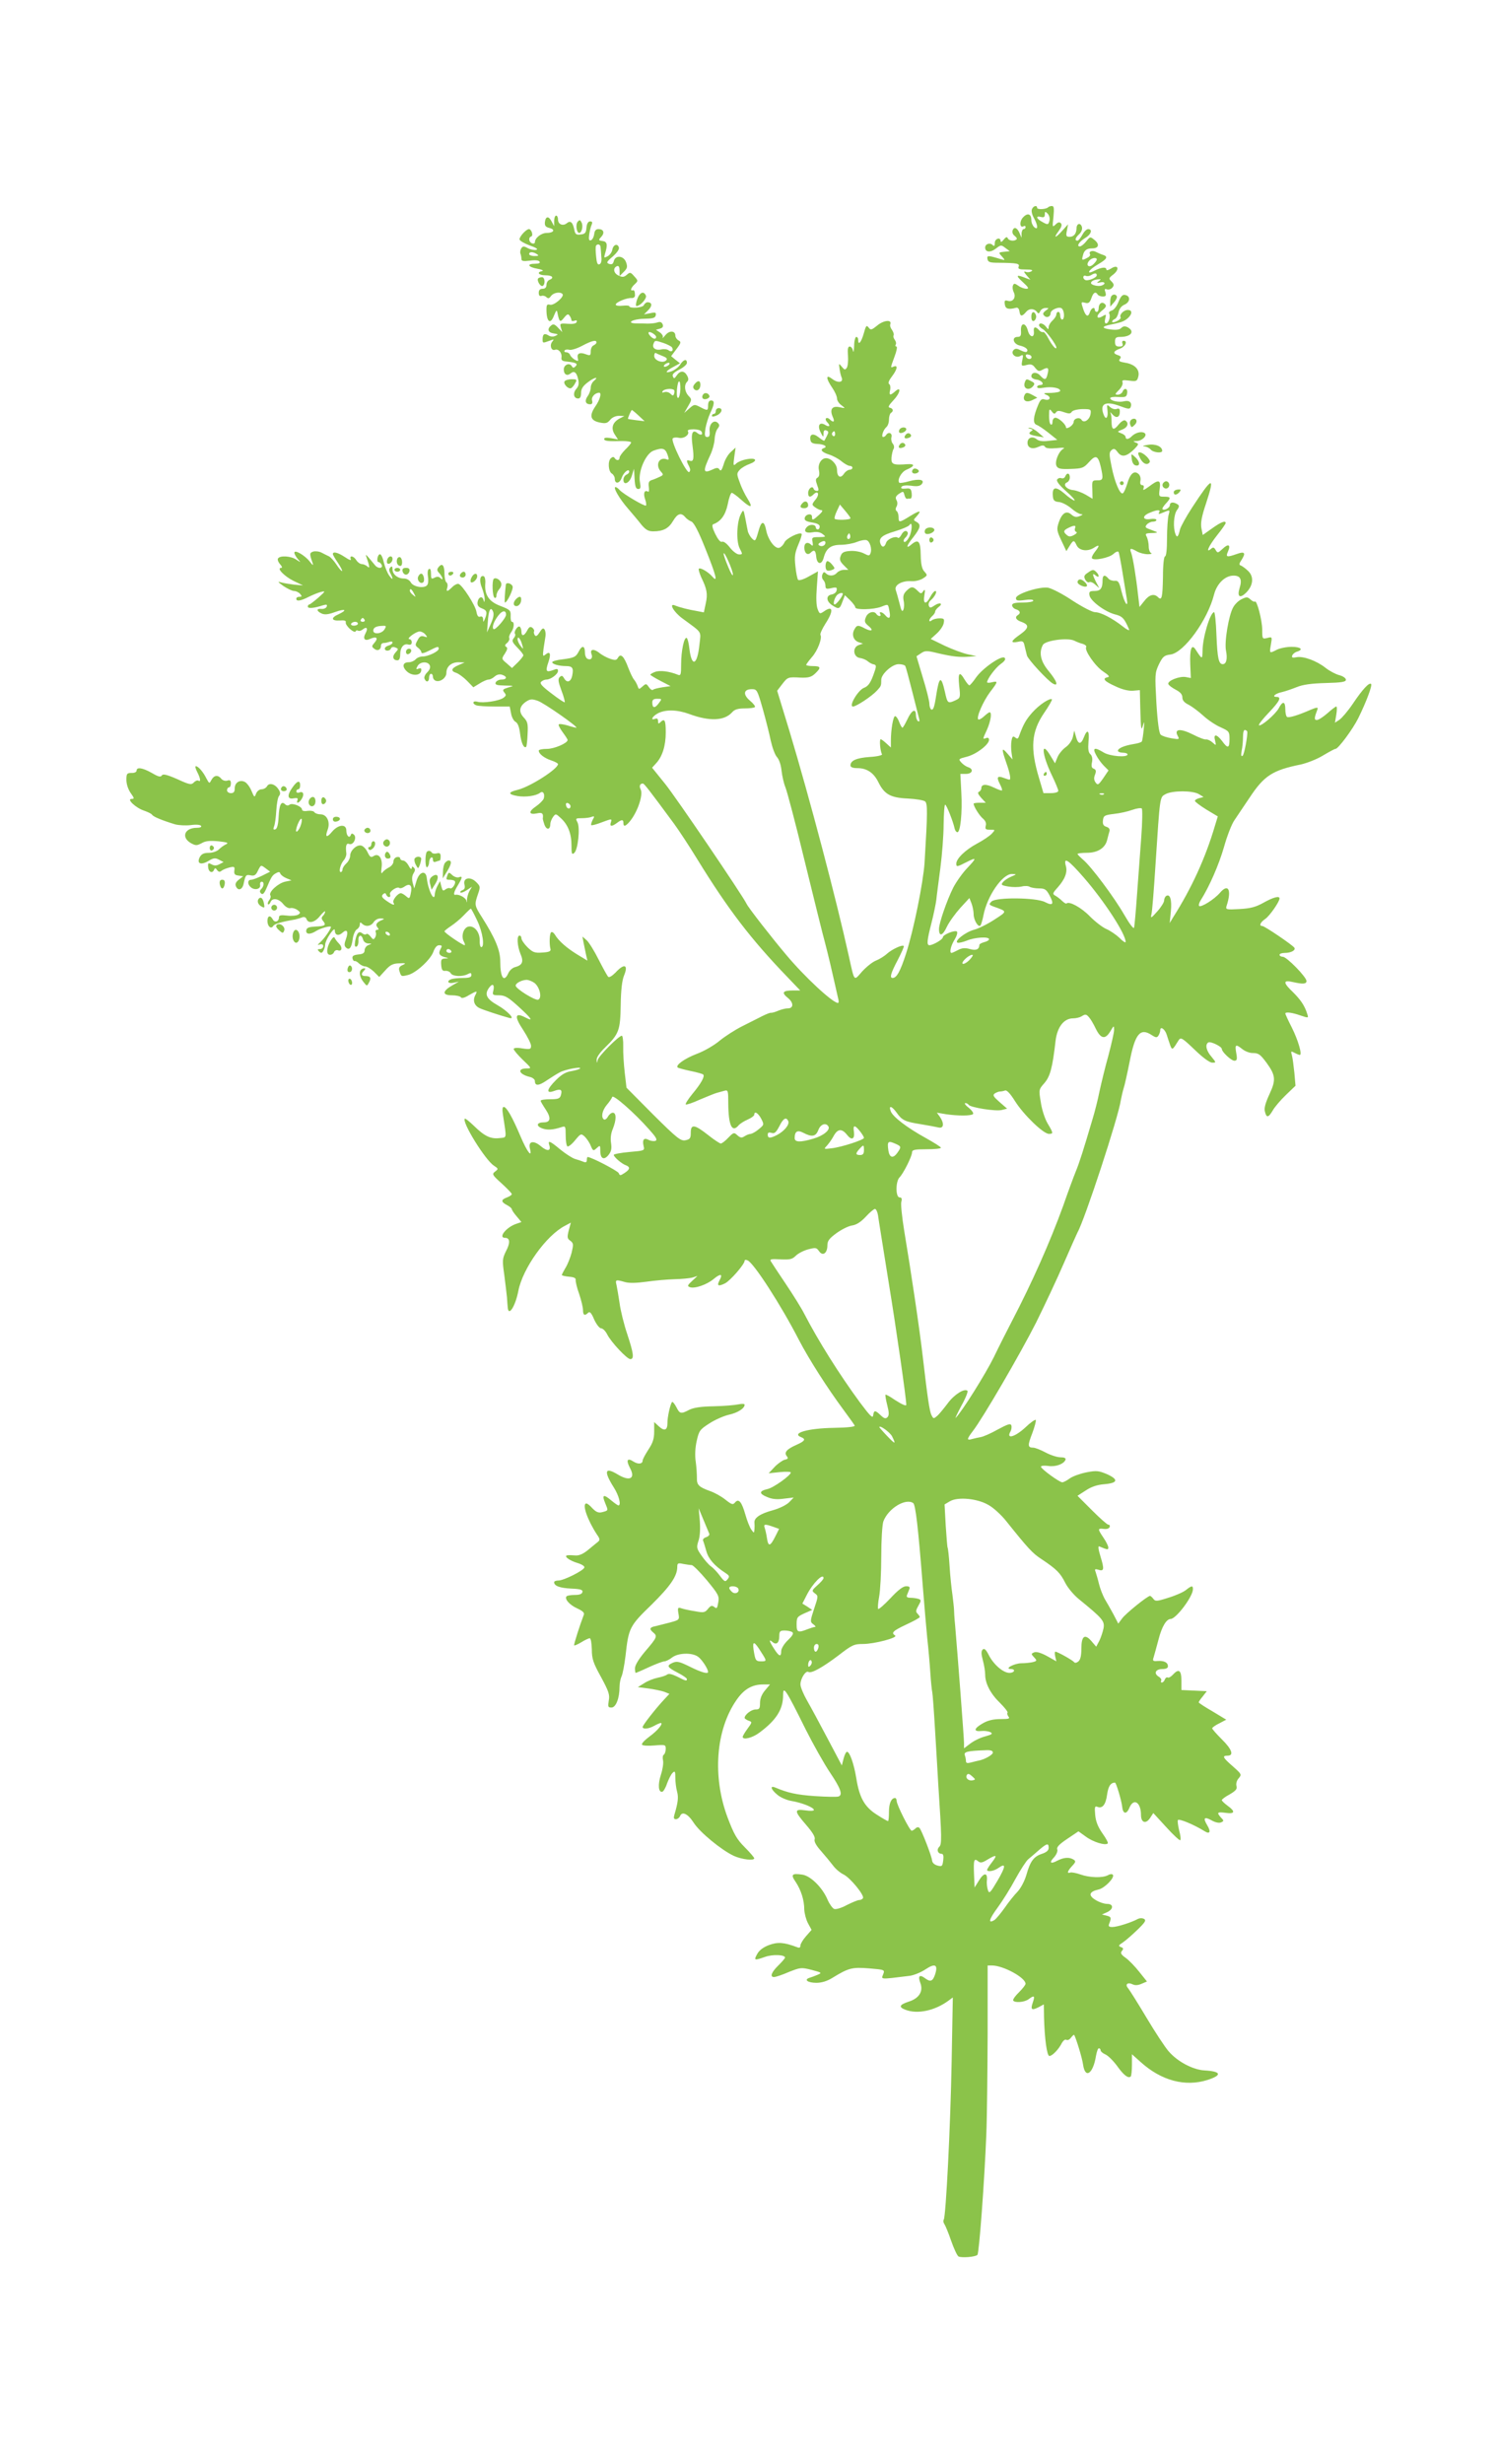 <?xml version="1.0" standalone="no"?>
<!DOCTYPE svg PUBLIC "-//W3C//DTD SVG 20010904//EN"
 "http://www.w3.org/TR/2001/REC-SVG-20010904/DTD/svg10.dtd">
<svg version="1.0" xmlns="http://www.w3.org/2000/svg"
 width="778pt" height="1280pt" viewBox="0 0 778 1280"
 preserveAspectRatio="xMidYMid meet">
<g transform="translate(0,1280) scale(0.1,-0.1)"
fill="#8bc34a" stroke="none">
<path d="M5363 11713 c-4 -9 1 -29 10 -45 22 -39 23 -66 2 -48 -8 7 -15 23
-15 36 0 33 -19 40 -42 16 -21 -20 -19 -60 2 -47 5 3 10 1 10 -4 0 -6 -4 -11
-10 -11 -5 0 -10 -10 -11 -22 l0 -23 -9 21 c-12 30 -29 39 -37 18 -4 -10 0
-22 10 -29 9 -7 14 -15 10 -18 -11 -12 -41 -8 -46 6 -3 8 -10 6 -21 -8 -8 -11
-16 -15 -16 -7 0 22 -30 13 -30 -10 0 -16 -3 -19 -11 -11 -14 14 -39 6 -39
-13 0 -25 28 -27 56 -5 25 19 27 20 49 3 l23 -17 -30 -3 c-29 -3 -30 -4 -11
-24 18 -21 18 -21 -7 -14 -65 20 -72 20 -68 0 3 -16 13 -19 58 -19 97 -1 110
-4 104 -20 -5 -12 3 -15 37 -15 30 0 39 -3 30 -9 -8 -5 -21 -7 -30 -3 -12 4
-11 0 4 -18 l20 -23 -20 7 c-54 22 -59 17 -21 -18 32 -29 35 -36 20 -36 -11 0
-30 7 -42 16 -19 13 -23 13 -28 0 -3 -8 -1 -23 4 -33 14 -26 -2 -53 -29 -46
-17 5 -20 2 -17 -18 3 -24 19 -28 58 -18 9 3 16 -4 18 -18 4 -28 13 -29 35 -3
17 20 44 18 59 -4 4 -6 9 -4 14 7 3 9 16 17 27 17 20 0 20 0 1 -14 -14 -11
-16 -17 -7 -26 13 -14 33 -5 33 13 0 18 46 37 59 24 14 -14 14 -57 1 -57 -5 0
-10 9 -10 20 0 11 -4 20 -10 20 -5 0 -10 -6 -10 -13 0 -8 -9 -22 -20 -32 -11
-10 -20 -25 -20 -34 -1 -14 -2 -14 -14 2 -14 18 -36 23 -36 7 0 -5 9 -14 20
-20 18 -10 70 -81 70 -95 0 -15 -22 10 -41 46 -11 22 -24 37 -28 34 -5 -2 -14
2 -21 10 -18 21 -30 18 -27 -6 4 -36 -21 -33 -31 3 -11 44 -38 44 -36 1 2 -26
-2 -33 -17 -33 -33 0 -24 -37 11 -45 30 -7 47 -21 36 -32 -3 -4 -17 0 -31 7
-19 10 -28 11 -37 2 -18 -18 9 -44 33 -32 17 10 18 7 12 -21 -6 -31 -5 -32 22
-25 23 6 32 3 45 -15 15 -18 20 -20 39 -9 28 15 34 9 25 -24 -7 -31 -15 -32
-38 -7 -19 21 -46 18 -46 -4 0 -8 12 -15 27 -17 28 -3 45 -28 19 -28 -9 0 -16
-5 -16 -10 0 -7 13 -8 35 -4 39 7 85 -1 85 -16 0 -6 -21 -10 -47 -11 -40 0
-44 -2 -25 -10 28 -11 19 -33 -9 -24 -15 5 -22 -1 -33 -27 -27 -64 -29 -97 -9
-105 10 -3 38 -22 63 -42 l45 -36 -45 -5 c-31 -4 -51 -1 -62 8 -22 18 -48 9
-48 -18 0 -27 25 -36 57 -21 20 9 28 9 34 0 4 -8 25 -10 59 -7 37 4 48 2 35
-4 -24 -14 -45 -69 -34 -89 7 -14 22 -17 74 -15 60 2 67 5 95 36 35 39 47 34
61 -26 14 -62 12 -70 -18 -69 -27 0 -28 -2 -26 -48 l1 -48 -35 21 c-19 11 -48
22 -65 24 -35 3 -57 30 -33 40 8 3 15 15 15 26 0 23 -15 27 -24 5 -3 -8 -12
-12 -20 -9 -8 3 -17 0 -22 -7 -5 -8 11 -29 47 -61 30 -26 49 -48 43 -48 -6 0
-30 16 -53 37 -46 39 -64 34 -59 -17 2 -20 9 -26 33 -28 16 -2 44 -17 63 -33
18 -16 40 -29 50 -30 12 0 10 -3 -7 -10 -18 -7 -28 -5 -43 8 -26 23 -49 8 -66
-42 -11 -34 -10 -42 14 -93 l26 -55 16 26 c20 33 24 33 37 5 13 -29 57 -35 91
-13 29 19 31 12 4 -22 -11 -14 -18 -29 -15 -33 9 -14 89 2 111 22 12 11 24 16
27 11 3 -4 12 -53 21 -108 9 -55 19 -116 22 -135 9 -54 -12 -24 -28 40 -11 47
-17 55 -35 53 -11 -1 -27 4 -33 12 -18 22 -30 18 -30 -9 0 -42 -10 -56 -42
-56 -25 0 -29 -4 -26 -22 4 -29 79 -85 131 -99 40 -10 50 -20 75 -79 3 -8 -12
-1 -33 16 -55 43 -115 74 -144 74 -14 0 -66 27 -117 60 -50 34 -107 63 -127
67 -46 7 -167 -32 -167 -54 0 -13 8 -15 45 -10 27 4 45 3 45 -3 0 -6 -25 -10
-55 -10 -41 0 -55 -4 -55 -14 0 -8 9 -18 20 -21 22 -7 26 -20 10 -30 -18 -11
-10 -26 20 -36 40 -15 38 -32 -10 -66 -47 -33 -51 -45 -10 -37 26 6 30 3 35
-22 4 -16 9 -38 12 -49 6 -21 108 -131 135 -146 31 -17 21 13 -22 65 -42 50
-52 96 -30 136 12 23 129 39 163 22 12 -6 32 -14 45 -17 12 -4 20 -11 17 -16
-11 -16 47 -100 88 -127 29 -19 36 -28 24 -30 -31 -6 -18 -21 40 -47 35 -17
69 -25 92 -23 l35 3 2 -90 c3 -118 5 -126 15 -90 6 22 7 15 3 -24 -3 -30 -7
-58 -10 -63 -3 -4 -21 -10 -42 -13 -49 -8 -82 -22 -82 -35 0 -5 11 -10 25 -10
14 0 25 -4 25 -9 0 -17 -91 -10 -124 10 -47 29 -60 25 -40 -12 9 -18 27 -43
41 -57 l24 -24 -27 -40 c-25 -36 -29 -38 -40 -23 -9 12 -10 25 -3 41 7 19 5
26 -7 31 -11 4 -13 13 -9 33 4 18 1 33 -8 42 -11 9 -13 27 -10 66 6 57 -6 69
-24 22 -15 -39 -30 -38 -41 3 l-9 32 -7 -32 c-4 -19 -20 -42 -37 -54 -16 -11
-36 -35 -43 -52 l-13 -32 -23 38 c-51 86 -47 12 6 -99 19 -39 34 -76 34 -82 0
-7 -16 -12 -39 -12 l-38 0 -23 78 c-47 156 -40 241 26 338 25 36 43 68 41 71
-10 9 -65 -27 -101 -67 -34 -38 -48 -63 -70 -124 -5 -14 -9 -16 -20 -7 -11 9
-15 6 -19 -16 -3 -15 -3 -43 0 -63 l5 -35 -26 30 c-31 36 -32 27 -6 -48 19
-54 25 -87 16 -87 -3 0 -16 4 -29 9 -34 13 -39 4 -21 -31 9 -17 14 -32 11 -34
-2 -2 -21 5 -42 15 -41 20 -65 18 -65 -4 0 -7 -6 -15 -12 -18 -9 -3 -5 -13 11
-31 l24 -26 -31 0 c-18 0 -32 -2 -32 -5 0 -14 30 -62 48 -77 13 -11 19 -24 15
-37 -4 -18 -1 -21 22 -21 28 0 28 0 10 -20 -11 -12 -45 -35 -77 -52 -60 -32
-108 -78 -108 -104 0 -18 3 -18 50 6 57 29 58 25 7 -29 -25 -26 -58 -73 -73
-102 -33 -66 -74 -184 -74 -215 0 -41 19 -36 41 12 12 25 44 69 70 98 l47 51
11 -28 c6 -16 11 -41 11 -56 0 -30 24 -70 35 -59 4 4 11 28 16 53 19 100 98
215 148 215 26 -1 26 -1 -4 -14 -17 -7 -36 -20 -43 -29 -11 -13 -8 -16 27 -22
22 -4 54 -4 71 0 16 4 35 3 42 -2 7 -4 29 -8 48 -8 30 0 38 -5 55 -37 24 -45
17 -55 -24 -34 -45 24 -255 26 -278 3 -15 -15 -14 -17 13 -27 70 -25 70 -23 2
-67 -35 -23 -83 -47 -107 -53 -44 -12 -105 -60 -84 -67 6 -2 28 3 48 11 40 17
115 22 115 7 0 -5 -11 -12 -25 -15 -14 -4 -25 -10 -25 -14 -1 -24 -17 -31 -49
-22 -25 7 -41 6 -62 -5 -15 -8 -30 -15 -34 -15 -12 0 -4 37 16 69 11 18 17 37
12 42 -10 9 -73 -16 -73 -30 0 -11 -51 -41 -70 -41 -15 0 -12 27 11 116 11 43
22 97 25 119 2 22 12 96 21 165 9 69 17 171 17 227 1 57 4 103 8 103 7 0 42
-89 49 -123 2 -10 8 -19 14 -20 16 -3 27 101 21 206 l-5 97 29 0 c34 0 42 25
11 35 -10 3 -26 14 -35 24 -16 18 -15 19 28 30 49 12 116 63 116 88 0 9 -6 13
-15 9 -19 -7 -19 -7 5 45 19 44 26 89 13 89 -4 0 -17 -10 -30 -22 -13 -12 -26
-18 -29 -15 -11 11 26 95 62 143 41 53 42 58 9 50 -14 -4 -25 -3 -25 0 0 17
44 76 71 95 21 15 27 25 20 32 -15 15 -115 -54 -149 -103 -15 -22 -30 -39 -34
-40 -4 0 -15 14 -25 30 -27 46 -35 36 -28 -33 7 -61 6 -63 -20 -75 -39 -18
-41 -16 -54 43 -20 88 -30 83 -46 -20 -9 -59 -15 -76 -26 -70 -5 4 -9 17 -9
30 0 13 -15 74 -34 135 l-33 111 24 16 c21 14 30 14 91 -1 74 -17 110 -21 162
-17 l35 3 -44 9 c-25 5 -79 25 -120 44 l-74 36 30 27 c17 15 34 39 37 53 5 24
3 27 -22 27 -15 0 -33 -5 -39 -10 -9 -7 -13 -7 -13 0 0 5 7 15 15 22 8 7 15
17 15 23 0 5 8 16 17 23 27 19 8 28 -20 9 -21 -14 -25 -14 -30 -1 -3 8 1 20 9
27 22 18 37 49 25 49 -6 0 -17 -13 -26 -30 -22 -43 -39 -39 -31 8 5 29 3 34
-6 21 -10 -15 -13 -14 -30 3 -23 23 -33 23 -58 -2 -14 -14 -18 -27 -14 -49 4
-17 3 -38 -1 -48 -6 -14 -11 -6 -20 32 -7 28 -16 59 -20 71 -8 26 35 49 83 45
18 -1 44 5 58 14 25 16 25 17 8 36 -13 14 -18 38 -19 87 -1 71 -12 84 -48 54
-31 -27 -27 -7 9 37 38 49 42 66 17 80 -17 9 -17 10 0 28 29 33 19 34 -32 3
-58 -36 -61 -36 -61 -6 0 14 -5 28 -10 31 -6 4 -7 13 -1 23 6 11 6 24 0 34 -7
13 -4 21 13 33 22 14 23 14 28 -5 3 -12 8 -21 13 -21 4 1 12 1 18 1 6 0 9 12
7 28 -3 23 -7 27 -31 24 -20 -2 -27 1 -22 9 5 7 23 9 50 6 31 -5 46 -2 55 8
19 23 -12 30 -66 15 -24 -7 -47 -10 -50 -8 -13 14 10 57 37 68 43 18 46 31 7
29 -77 -6 -87 -2 -85 34 2 17 6 38 11 45 4 7 3 19 -4 27 -7 8 -10 24 -7 35 5
21 -16 29 -28 10 -3 -5 -10 -10 -15 -10 -12 0 0 37 16 51 8 6 14 24 14 40 0
15 5 31 10 34 15 9 12 23 -5 27 -12 2 -7 12 20 41 35 37 40 74 6 43 -25 -22
-32 -20 -25 8 3 13 1 27 -5 31 -7 4 -2 18 14 39 28 37 33 61 10 52 -18 -7 -19
-11 4 52 11 28 15 52 10 52 -6 0 -7 5 -4 10 4 6 1 17 -5 25 -6 8 -9 18 -6 23
3 5 -1 17 -8 28 -8 10 -12 23 -9 30 9 25 -34 21 -67 -6 -31 -25 -35 -26 -46
-11 -11 14 -14 9 -25 -31 -13 -46 -29 -65 -29 -33 0 8 -4 15 -10 15 -5 0 -11
-21 -11 -47 -1 -27 -4 -38 -6 -25 -2 12 -10 22 -17 22 -9 0 -12 -13 -9 -47 2
-27 -1 -55 -6 -63 -9 -13 -12 -12 -26 5 -16 19 -16 19 -12 -10 2 -16 7 -37 11
-46 11 -26 -19 -30 -48 -8 -35 27 -35 5 -1 -45 14 -20 25 -45 25 -56 0 -10 10
-26 23 -35 22 -17 22 -17 -11 -10 -38 8 -51 -12 -34 -51 12 -25 4 -32 -16 -12
-6 6 -15 9 -19 5 -4 -4 -1 -13 5 -19 19 -19 14 -29 -8 -16 -30 19 -44 -1 -25
-38 13 -26 15 -27 15 -7 0 16 4 21 15 17 12 -5 12 -10 3 -27 -6 -12 -12 -24
-14 -26 -2 -2 -15 6 -30 18 -29 23 -48 16 -42 -15 2 -14 13 -19 36 -20 34 -1
55 -14 35 -21 -23 -8 -14 -21 25 -34 20 -6 50 -22 65 -35 16 -13 35 -24 43
-24 8 0 14 -4 14 -10 0 -5 -6 -10 -14 -10 -8 0 -22 -9 -30 -21 -18 -27 -36
-16 -36 21 0 28 -30 60 -57 60 -25 0 -44 -32 -37 -62 4 -21 2 -33 -7 -39 -11
-6 -11 -14 -2 -39 9 -24 9 -30 -2 -30 -7 0 -15 5 -17 12 -6 17 -28 0 -28 -23
0 -21 10 -25 27 -8 24 24 34 3 13 -24 -22 -27 -22 -29 -4 -42 11 -8 25 -15 33
-15 9 0 4 -10 -13 -25 -32 -29 -36 -30 -36 -9 0 20 -34 14 -38 -7 -2 -12 8
-18 38 -23 26 -4 40 -11 40 -21 0 -8 -4 -15 -10 -15 -5 0 -10 4 -10 9 0 17
-29 20 -45 5 -22 -22 -9 -36 28 -29 21 4 39 1 52 -9 19 -15 18 -15 -19 -16
-36 0 -38 -2 -33 -26 3 -18 1 -22 -6 -15 -19 19 -37 12 -37 -13 0 -29 17 -43
33 -27 18 18 26 13 29 -21 4 -41 29 -44 39 -4 13 48 37 66 89 66 26 0 64 7 83
15 20 8 42 12 51 9 17 -6 29 -46 20 -68 -5 -14 -9 -14 -36 0 -16 8 -47 14 -70
12 -32 -2 -43 -8 -49 -26 -7 -18 -4 -28 16 -48 l24 -24 -23 0 c-13 0 -29 -7
-36 -15 -15 -18 -42 -19 -58 -3 -9 9 -13 7 -18 -6 -4 -10 -2 -22 5 -29 6 -6
11 -19 11 -30 0 -16 5 -18 31 -12 26 6 30 4 27 -12 -2 -10 -13 -19 -26 -21
-30 -5 -29 -35 3 -56 34 -22 39 -21 53 18 l13 34 27 -26 c15 -15 27 -31 27
-37 0 -14 95 -12 134 3 39 15 36 17 44 -25 7 -35 -3 -42 -23 -18 -14 17 -35
21 -25 5 3 -5 2 -10 -4 -10 -5 0 -13 5 -16 10 -12 20 -45 10 -55 -16 -9 -21
-6 -29 12 -44 30 -24 20 -33 -16 -15 -37 20 -43 19 -56 -5 -15 -27 -4 -57 23
-66 l22 -7 -23 -8 c-34 -13 -27 -63 8 -67 14 -2 32 -10 40 -17 8 -7 22 -15 31
-16 15 -4 15 -9 -3 -58 -15 -40 -27 -56 -48 -64 -31 -12 -81 -97 -57 -97 17 0
96 52 124 82 22 24 23 25 23 57 0 30 57 81 90 81 16 0 32 -4 35 -10 3 -5 19
-65 36 -132 17 -68 33 -131 36 -142 3 -12 1 -16 -6 -12 -6 4 -11 19 -11 32 0
37 -22 26 -45 -24 -11 -23 -22 -42 -25 -42 -3 0 -11 14 -17 30 -6 17 -16 30
-21 30 -10 0 -22 -70 -22 -128 l0 -35 -23 21 c-13 12 -26 22 -30 22 -8 0 -2
-64 7 -78 3 -5 -26 -12 -64 -14 -70 -5 -100 -19 -100 -44 0 -9 12 -14 36 -14
49 0 85 -24 109 -73 31 -63 63 -81 153 -85 42 -2 83 -9 90 -15 13 -11 13 -58
-3 -319 -7 -103 -57 -351 -96 -471 -30 -93 -49 -127 -70 -127 -17 0 -9 26 27
94 19 37 34 70 31 72 -8 8 -61 -17 -87 -40 -14 -13 -40 -29 -58 -36 -18 -7
-50 -33 -72 -57 -44 -50 -38 -57 -70 87 -64 289 -200 806 -306 1159 l-65 213
26 34 c29 37 29 38 98 34 39 -1 54 3 73 21 33 31 30 39 -11 39 -19 0 -35 3
-35 6 0 4 13 21 29 40 30 33 55 99 45 116 -3 5 8 30 25 57 45 69 41 99 -7 65
-21 -14 -23 -14 -33 13 -7 18 -8 59 -4 112 l6 83 -47 -26 c-26 -15 -51 -23
-56 -18 -4 4 -11 36 -14 70 -6 51 -3 70 15 113 12 28 20 53 17 56 -10 11 -79
-23 -89 -44 -5 -12 -17 -25 -26 -28 -22 -9 -59 40 -69 90 -9 48 -23 51 -36 10
-20 -70 -20 -69 -39 -51 -9 10 -19 27 -21 39 -3 12 -8 42 -13 67 -9 44 -9 45
-22 21 -22 -40 -26 -142 -7 -179 16 -31 16 -32 -3 -32 -11 0 -32 16 -47 35
-16 21 -33 34 -41 31 -9 -4 -21 11 -36 41 -16 33 -18 47 -10 50 39 14 63 47
75 103 6 33 16 60 21 60 5 0 27 -16 48 -35 51 -46 65 -45 35 3 -13 20 -32 58
-41 85 -17 45 -17 48 0 67 9 10 33 24 51 30 19 7 31 16 28 22 -9 13 -75 0 -97
-19 -16 -15 -17 -13 -11 33 l7 49 -25 -23 c-14 -12 -31 -41 -37 -64 -9 -29
-15 -37 -21 -28 -7 11 -14 12 -35 2 -52 -24 -54 -12 -13 76 11 23 21 60 22 81
1 22 8 46 16 55 10 13 10 20 1 29 -20 20 -47 -5 -43 -42 2 -23 -1 -31 -12 -31
-13 0 -15 8 -10 43 4 23 15 60 25 81 23 48 24 66 4 66 -9 0 -15 -9 -15 -25 0
-29 -2 -30 -42 -9 -29 15 -31 14 -56 -8 l-26 -23 20 35 c20 34 20 36 2 54 -20
22 -24 56 -7 73 8 8 8 17 0 32 -15 27 -36 27 -54 1 -12 -18 -15 -18 -20 -5 -5
10 6 21 33 35 22 11 40 27 40 35 0 23 -18 18 -35 -9 -9 -14 -30 -29 -46 -35
-38 -13 -29 3 14 25 l31 17 -23 18 -23 19 27 36 c25 33 26 38 11 46 -9 5 -16
16 -16 24 0 27 -31 29 -52 3 -11 -13 -17 -19 -14 -12 4 6 -3 18 -14 26 l-21
14 21 6 c14 4 18 10 14 22 -5 12 -13 15 -28 10 -11 -4 -34 -6 -51 -6 -16 1
-43 1 -58 1 -56 1 -20 23 38 24 48 1 60 4 63 18 3 15 -2 17 -29 11 l-32 -6 22
22 c22 22 21 41 -4 41 -7 0 -15 -7 -19 -15 -5 -14 -76 -19 -76 -5 0 3 -16 4
-35 2 -20 -2 -35 0 -35 6 0 12 58 36 83 34 9 -1 17 5 17 13 0 22 -4 30 -12 27
-15 -4 -8 15 11 32 18 17 18 18 -3 41 -19 22 -22 22 -38 8 -15 -13 -23 -14
-44 -4 -26 12 -30 41 -6 49 8 2 12 -6 12 -24 l0 -28 22 22 c18 18 20 26 12 49
-12 35 -55 40 -64 7 -4 -16 -10 -19 -24 -15 -16 6 -14 11 19 39 23 21 35 38
31 48 -8 22 -30 12 -34 -14 -2 -12 -13 -27 -24 -33 -19 -10 -20 -9 -14 12 15
48 12 64 -12 67 -22 3 -23 5 -7 22 19 21 12 40 -15 40 -13 0 -20 -8 -22 -27
-2 -14 -9 -28 -17 -31 -10 -3 -12 4 -9 29 3 19 8 42 13 52 5 12 3 17 -8 17
-10 0 -17 -11 -19 -32 -2 -28 -8 -34 -31 -36 -23 -3 -28 1 -33 28 -8 37 -20
46 -39 30 -20 -16 -45 -5 -45 20 0 11 -4 20 -10 20 -5 0 -10 -12 -10 -27 l0
-28 -13 24 c-15 30 -31 29 -35 -2 -2 -19 3 -26 23 -31 33 -8 23 -26 -14 -26
-28 0 -61 -26 -61 -48 0 -6 -7 -9 -15 -6 -17 7 -20 31 -4 36 12 4 1 38 -12 38
-14 0 -49 -38 -49 -53 0 -7 24 -21 53 -32 35 -12 46 -20 33 -23 -10 -2 -30 2
-43 9 -20 11 -26 11 -34 -1 -5 -8 -7 -21 -4 -28 3 -8 5 -20 5 -28 0 -10 10
-12 44 -8 27 4 46 2 50 -5 5 -7 -3 -11 -23 -11 -45 0 -38 -17 12 -26 23 -4 34
-9 25 -12 -31 -6 -19 -22 17 -22 36 0 47 -13 20 -24 -8 -3 -15 -15 -15 -26 0
-13 -7 -20 -20 -20 -14 0 -20 -7 -20 -21 0 -14 5 -19 14 -16 7 3 19 0 25 -6
10 -9 15 -8 25 6 13 17 47 23 59 10 13 -12 -43 -61 -64 -56 -16 4 -19 0 -19
-25 0 -65 21 -81 40 -29 11 26 14 29 17 12 10 -49 14 -51 34 -26 17 21 22 22
30 10 5 -7 9 -18 9 -23 0 -4 7 -5 16 -2 10 4 14 1 11 -6 -2 -9 -19 -12 -46
-10 -41 3 -42 2 -36 -20 l7 -23 -22 23 c-17 18 -25 21 -36 11 -22 -18 -16 -37
14 -41 24 -4 25 -5 8 -13 -11 -5 -26 -4 -36 3 -21 13 -30 6 -30 -20 0 -21 0
-21 36 -8 24 9 25 9 14 -5 -15 -18 -5 -49 14 -42 18 7 38 -16 34 -40 -2 -14 4
-19 27 -21 49 -5 60 -11 46 -25 -9 -9 -14 -9 -20 2 -12 19 -41 6 -41 -18 0
-26 17 -36 35 -21 19 16 32 6 40 -31 5 -22 2 -36 -10 -49 -19 -22 -14 -50 10
-50 10 0 15 10 15 29 0 21 9 36 36 56 34 26 60 31 29 5 -8 -7 -15 -22 -15 -34
0 -12 -7 -32 -16 -44 -17 -24 -11 -42 13 -42 10 0 14 6 10 20 -5 18 16 40 37
40 14 0 4 -37 -20 -71 -33 -49 -26 -74 24 -84 30 -6 39 -3 53 14 10 13 29 21
46 21 l28 -1 -27 -14 c-35 -20 -44 -50 -23 -82 l17 -26 -36 7 c-23 4 -36 3
-36 -4 0 -11 20 -13 93 -11 26 0 47 -3 47 -7 0 -5 -13 -21 -30 -37 -16 -16
-30 -35 -30 -42 0 -16 -16 -17 -25 -3 -5 8 -11 8 -20 0 -17 -14 -14 -69 5 -80
8 -5 15 -17 15 -26 0 -30 25 -27 36 4 10 29 39 52 39 31 0 -5 -7 -12 -15 -15
-8 -4 -15 -15 -15 -26 0 -33 33 -17 44 22 l11 35 3 -52 c2 -40 7 -53 19 -53
12 0 14 7 9 35 -11 55 30 149 70 164 47 17 61 13 73 -20 9 -26 8 -30 -4 -25
-40 15 -61 -30 -30 -64 14 -15 13 -18 -7 -27 -13 -6 -31 -14 -42 -17 -14 -5
-17 -13 -14 -36 2 -16 1 -27 -4 -24 -18 11 -26 -7 -16 -37 6 -16 8 -32 5 -35
-6 -6 -120 61 -137 81 -7 8 -17 15 -21 15 -15 0 21 -62 65 -112 22 -26 54 -63
69 -83 23 -27 36 -35 62 -35 52 0 80 15 103 54 23 39 42 45 63 20 7 -9 22 -19
32 -23 13 -5 37 -50 73 -141 57 -142 66 -180 36 -145 -22 25 -62 48 -70 41 -3
-4 3 -23 12 -44 30 -61 35 -87 24 -136 l-10 -47 -36 7 c-43 7 -90 19 -114 29
-34 14 -7 -34 38 -67 107 -79 97 -63 89 -137 -11 -107 -40 -119 -52 -22 -3 28
-9 54 -14 57 -13 8 -29 -66 -29 -135 0 -56 -2 -62 -17 -56 -44 18 -93 24 -118
15 -14 -5 -25 -12 -25 -15 0 -2 24 -17 53 -32 l52 -27 -42 -6 c-24 -4 -46 -9
-49 -13 -4 -4 -14 2 -22 14 -13 19 -15 19 -33 3 -18 -16 -19 -16 -25 2 -4 11
-12 26 -19 34 -7 8 -20 36 -30 62 -22 59 -39 76 -53 52 -8 -14 -14 -15 -41 -6
-18 6 -44 20 -58 32 -27 21 -48 18 -39 -7 8 -20 -2 -33 -19 -26 -9 3 -15 18
-15 34 0 35 -15 38 -31 7 -16 -31 -24 -35 -86 -43 -29 -3 -53 -10 -53 -15 0
-10 36 -20 72 -20 33 0 40 -10 32 -49 -7 -34 -28 -41 -43 -13 -8 13 -12 14
-22 5 -10 -10 -8 -24 9 -70 12 -31 19 -59 17 -61 -2 -2 -33 18 -69 46 -49 37
-62 52 -54 60 7 7 19 12 28 12 22 0 60 28 60 45 0 12 -6 12 -26 4 -36 -13 -40
-6 -24 41 15 44 9 60 -15 40 -14 -12 -15 -8 -10 31 4 24 8 53 10 64 2 11 0 26
-4 34 -7 11 -13 8 -26 -13 -13 -20 -20 -24 -26 -15 -4 7 -6 16 -3 20 2 4 -2
12 -9 18 -11 8 -17 5 -27 -14 -16 -30 -30 -32 -30 -6 0 11 -4 22 -9 26 -11 6
-33 -29 -24 -38 3 -4 0 -14 -7 -22 -11 -13 -8 -21 18 -48 18 -18 32 -36 32
-41 0 -4 -13 -21 -29 -37 l-30 -29 -27 24 c-28 23 -28 24 -10 51 13 20 15 30
7 35 -9 5 -7 11 4 20 9 7 14 18 12 25 -3 6 1 19 9 30 16 21 19 55 5 55 -5 0
-8 14 -7 31 1 28 -3 32 -52 51 -60 22 -84 57 -80 115 2 20 -2 38 -8 40 -20 7
-24 -25 -9 -61 8 -20 14 -46 14 -58 -1 -18 -2 -19 -6 -5 -6 24 -27 16 -31 -11
-2 -16 4 -25 22 -32 27 -10 30 -21 16 -55 -8 -18 -9 -19 -9 -1 -1 11 -6 16
-15 13 -10 -4 -16 4 -20 26 -6 34 -73 138 -93 144 -6 2 -21 -5 -32 -16 -26
-26 -34 -27 -26 -2 3 11 1 22 -5 26 -5 3 -10 24 -10 45 0 44 -12 57 -30 35
-10 -13 -10 -19 4 -33 18 -21 22 -42 4 -24 -7 7 -17 8 -30 1 -16 -8 -18 -6
-18 21 0 20 -4 29 -11 24 -6 -3 -8 -20 -5 -38 3 -17 2 -37 -3 -44 -13 -21 -74
-11 -86 13 -7 12 -21 20 -36 20 -33 0 -59 22 -59 48 0 15 -3 18 -11 10 -8 -8
-8 -17 0 -31 17 -32 13 -39 -6 -12 -10 14 -22 44 -28 68 -5 24 -14 43 -20 43
-13 0 -20 -41 -7 -41 6 0 12 -7 16 -15 7 -18 -19 -20 -34 -2 -52 63 -52 62
-45 42 17 -49 18 -61 4 -47 -7 6 -20 12 -29 12 -8 0 -21 9 -28 20 -14 23 -37
27 -29 6 4 -9 -8 -5 -30 10 -36 24 -63 31 -63 16 0 -4 12 -25 26 -45 14 -21
24 -40 22 -43 -3 -2 -16 13 -29 33 -13 20 -31 39 -39 43 -8 4 -25 12 -38 19
-13 7 -32 9 -44 6 -20 -7 -20 -12 -3 -60 5 -14 0 -12 -15 8 -26 33 -80 64 -80
46 0 -7 8 -21 18 -33 17 -19 17 -19 -8 -3 -27 19 -85 23 -95 6 -4 -5 1 -19 11
-30 10 -11 12 -19 5 -19 -25 0 16 -43 64 -67 l50 -24 -45 4 c-25 3 -56 8 -70
12 -19 6 -16 2 13 -19 21 -14 46 -26 56 -26 10 0 24 -7 31 -15 10 -12 10 -15
-4 -15 -9 0 -16 -4 -16 -10 0 -15 22 -12 63 9 20 10 49 22 64 26 26 6 26 5
-12 -29 -22 -19 -43 -35 -47 -36 -5 0 -8 -5 -8 -11 0 -11 30 -9 79 7 18 5 23
4 19 -7 -3 -8 -15 -13 -27 -12 -28 3 -27 -11 1 -24 16 -7 35 -5 70 8 53 19 66
11 17 -12 -41 -18 -37 -35 7 -32 24 2 34 -1 31 -10 -2 -6 8 -22 22 -34 14 -13
28 -18 29 -13 2 6 8 7 13 4 6 -3 17 0 25 7 20 16 28 5 14 -20 -16 -30 -4 -43
25 -29 32 14 43 4 21 -21 -14 -16 -15 -20 -2 -30 17 -15 36 -7 36 15 0 8 6 14
14 14 8 0 21 3 30 6 9 3 16 2 16 -4 0 -5 -9 -12 -20 -15 -11 -3 -20 -10 -20
-16 0 -15 27 -14 32 1 3 7 12 9 22 5 18 -7 18 -8 1 -27 -18 -20 -13 -40 11
-40 9 0 14 11 14 30 0 37 18 59 42 52 12 -3 18 1 18 12 0 9 -6 16 -12 16 -19
1 34 40 53 40 9 0 23 -7 30 -16 12 -15 11 -16 -7 -10 -16 5 -24 0 -34 -20 -13
-23 -13 -27 3 -39 9 -7 17 -17 17 -24 0 -7 15 -4 40 9 45 23 50 24 50 10 0
-14 -55 -40 -83 -40 -14 0 -30 -7 -37 -15 -7 -8 -23 -15 -35 -15 -32 0 -37
-22 -11 -47 26 -25 70 -24 75 2 2 13 -1 16 -13 12 -14 -6 -15 -3 -6 13 13 24
55 26 64 3 4 -10 -1 -23 -13 -35 -11 -10 -18 -25 -15 -33 9 -22 24 -18 24 5 0
11 5 20 10 20 6 0 10 -7 10 -15 0 -9 6 -18 14 -21 24 -9 56 15 56 41 0 33 26
55 63 55 l32 -1 -32 -14 c-38 -16 -42 -31 -12 -40 12 -4 37 -22 56 -41 l33
-34 33 20 c17 11 38 20 46 20 8 0 22 7 32 16 11 10 25 13 38 9 29 -9 26 -25
-3 -25 -13 0 -26 -7 -30 -15 -4 -12 5 -15 47 -16 50 -1 51 -1 19 -10 -29 -9
-32 -12 -21 -26 11 -13 10 -17 -5 -28 -22 -16 -108 -29 -135 -20 -24 7 -29
-10 -5 -19 9 -3 51 -6 94 -6 l79 0 7 -35 c3 -20 14 -40 24 -45 11 -6 19 -27
23 -61 6 -49 20 -79 32 -68 2 3 6 33 7 66 3 53 0 65 -20 86 -28 30 -23 59 13
83 20 13 30 14 59 4 32 -10 217 -140 201 -140 -4 0 -25 5 -46 12 -22 6 -42 9
-45 5 -3 -3 6 -21 20 -40 14 -19 26 -37 26 -41 0 -16 -69 -46 -107 -46 -24 0
-43 -4 -43 -9 0 -17 29 -39 65 -51 19 -6 35 -15 35 -19 0 -25 -142 -116 -207
-133 -54 -13 -55 -24 -3 -33 42 -7 97 1 117 17 15 12 26 -6 19 -30 -3 -9 -22
-28 -41 -41 -40 -27 -37 -45 6 -36 27 6 34 0 30 -27 0 -4 4 -19 9 -33 11 -28
30 -25 30 4 0 9 6 26 14 37 14 19 15 18 41 -6 37 -34 55 -80 55 -141 0 -43 2
-50 14 -40 20 16 32 132 17 160 -11 20 -9 21 23 21 19 0 42 3 51 7 15 5 16 3
5 -16 -6 -13 -10 -25 -7 -27 2 -3 28 4 56 15 51 19 52 19 46 0 -8 -23 4 -24
31 -4 25 19 34 19 34 0 0 -18 7 -19 24 -2 44 44 82 147 65 178 -8 16 -3 29 12
29 7 0 31 -31 163 -210 22 -30 77 -113 121 -185 160 -260 278 -414 467 -610
l67 -70 -39 0 c-52 0 -60 -11 -25 -39 31 -25 30 -55 -2 -54 -10 0 -31 -5 -48
-12 -16 -7 -34 -12 -38 -11 -5 1 -25 -7 -45 -17 -20 -10 -68 -34 -105 -53 -38
-19 -90 -53 -117 -75 -27 -23 -80 -54 -118 -68 -65 -25 -112 -59 -100 -71 3
-3 33 -11 66 -18 34 -7 64 -15 67 -19 9 -9 -11 -46 -57 -101 -22 -27 -37 -51
-34 -54 3 -3 36 8 73 25 38 16 77 32 88 35 11 3 29 8 40 11 19 5 20 1 20 -67
1 -115 20 -154 55 -111 8 8 28 21 47 29 18 8 33 19 33 24 0 22 20 10 36 -20
16 -31 15 -32 -13 -55 -15 -13 -34 -23 -41 -24 -7 0 -21 -5 -32 -12 -15 -10
-22 -9 -38 5 -17 16 -20 15 -47 -13 -16 -17 -33 -30 -39 -30 -5 0 -36 20 -67
45 -70 55 -89 57 -89 11 0 -29 -4 -34 -27 -39 -25 -5 -42 8 -168 133 l-139
140 -9 77 c-5 43 -9 104 -8 136 1 31 -3 57 -7 57 -16 0 -120 -105 -125 -125
-5 -20 -5 -20 -6 0 -1 13 18 39 45 65 71 69 78 89 80 220 1 77 7 127 17 152
24 57 2 66 -44 16 -18 -18 -33 -27 -38 -22 -5 5 -27 45 -50 90 -22 44 -50 89
-62 100 l-22 19 6 -32 c4 -18 10 -47 13 -63 l7 -30 -53 32 c-57 35 -98 72
-116 103 -7 11 -15 16 -20 12 -8 -8 -10 -60 -3 -87 3 -11 -7 -16 -42 -18 -41
-3 -50 1 -78 28 -17 17 -31 38 -31 46 0 8 -4 14 -10 14 -15 0 -12 -53 5 -95
18 -41 10 -59 -29 -69 -12 -3 -28 -17 -34 -31 -23 -51 -42 -24 -42 61 0 58
-26 120 -95 229 -39 61 -40 65 -21 120 13 38 13 41 -9 63 -31 31 -70 22 -61
-13 4 -16 1 -25 -11 -29 -9 -4 -13 -9 -10 -12 3 -3 18 2 33 12 l27 18 -14 -24
c-7 -14 -12 -34 -12 -45 1 -15 0 -16 -3 -3 -5 16 -40 34 -56 30 -14 -3 -9 16
12 50 24 40 25 49 5 41 -9 -3 -24 2 -34 11 -17 16 -19 16 -25 1 -9 -24 -8 -25
12 -25 10 0 22 -3 25 -6 10 -10 -13 -45 -24 -38 -5 3 -16 0 -24 -6 -12 -10
-15 -7 -21 15 l-7 28 -13 -24 c-7 -13 -13 -32 -14 -41 -1 -51 -35 16 -42 82
-5 42 -39 32 -53 -15 l-12 -40 -8 29 c-5 19 -4 36 4 49 9 14 10 22 2 30 -8 8
-11 7 -11 -3 -1 -8 -8 -3 -16 13 -8 15 -21 27 -29 27 -8 0 -15 5 -15 11 0 6
-8 9 -17 7 -10 -2 -18 -12 -18 -23 0 -11 -11 -25 -24 -31 -13 -7 -28 -18 -33
-26 -7 -9 -8 -1 -5 24 7 47 -13 78 -40 62 -15 -10 -20 -7 -33 20 -8 17 -23 32
-33 34 -24 5 -57 -26 -57 -53 0 -12 -9 -30 -20 -40 -11 -10 -20 -24 -20 -32 0
-7 -4 -13 -9 -13 -12 0 -2 41 16 62 8 9 14 25 13 35 -5 40 0 55 15 49 21 -8
41 32 25 48 -9 8 -14 8 -17 -2 -7 -19 -23 -3 -23 24 0 35 -41 32 -73 -5 -29
-35 -39 -31 -24 9 15 40 -4 80 -37 80 -14 0 -28 5 -32 11 -3 6 -19 9 -35 7
-17 -3 -29 0 -29 6 0 17 -51 37 -65 26 -7 -6 -16 -5 -23 2 -20 20 -31 -2 -34
-66 -2 -40 -8 -61 -17 -64 -10 -3 -12 0 -7 14 5 11 10 48 12 83 2 35 8 69 14
76 8 10 8 19 -2 34 -18 29 -49 37 -60 17 -5 -9 -18 -16 -29 -16 -11 0 -23 -10
-28 -22 -8 -22 -9 -21 -24 14 -8 20 -24 41 -34 46 -26 14 -53 -3 -53 -33 0
-18 -5 -25 -20 -25 -11 0 -20 7 -20 15 0 8 5 15 10 15 6 0 10 9 10 21 0 15 -5
19 -19 14 -10 -3 -24 1 -31 10 -17 21 -37 19 -51 -6 -11 -21 -11 -20 -26 7
-17 35 -43 64 -55 64 -5 0 -2 -13 7 -30 17 -33 20 -54 6 -45 -5 3 -16 -1 -24
-10 -13 -13 -23 -11 -86 18 -55 24 -74 28 -80 19 -6 -10 -18 -7 -52 13 -48 27
-79 32 -79 12 0 -7 -11 -13 -27 -12 -23 0 -26 -4 -26 -36 0 -22 9 -49 22 -68
20 -28 20 -31 5 -31 -28 0 22 -47 65 -61 20 -7 39 -16 42 -22 7 -10 53 -29
119 -49 18 -5 55 -7 81 -4 29 4 50 2 54 -4 4 -6 -5 -10 -22 -10 -64 0 -83 -50
-30 -80 24 -13 30 -13 55 0 20 12 42 14 87 10 45 -5 55 -8 41 -15 -11 -5 -28
-17 -38 -27 -10 -10 -32 -18 -53 -18 -25 0 -37 -6 -46 -21 -18 -34 3 -45 43
-22 28 17 37 18 57 7 l23 -12 -21 -11 c-15 -8 -27 -9 -41 -1 -18 9 -20 8 -18
-15 2 -26 23 -34 31 -12 4 9 8 9 15 -2 8 -11 14 -12 24 -4 7 6 26 13 41 17 25
6 28 4 25 -16 -2 -18 2 -24 21 -26 l25 -4 -22 -17 c-15 -11 -21 -23 -16 -34
10 -26 33 -20 40 11 10 47 12 50 37 45 19 -4 27 1 38 25 15 30 15 30 39 12
l24 -18 -42 -21 c-23 -11 -48 -21 -57 -21 -19 0 -20 -24 0 -40 20 -16 51 -8
47 13 -2 9 2 17 8 17 14 0 13 -23 -2 -38 -9 -9 -9 -15 -1 -23 8 -8 16 -1 28
27 26 61 30 67 49 78 14 8 20 8 23 -2 3 -7 17 -18 32 -24 l26 -11 -34 -7 c-37
-9 -86 -54 -76 -71 4 -5 1 -17 -6 -25 -6 -8 -9 -17 -6 -21 4 -3 9 2 13 11 9
24 43 19 66 -10 12 -15 28 -24 38 -21 9 2 25 -2 36 -10 16 -12 17 -15 4 -24
-8 -5 -34 -8 -57 -5 -33 4 -43 2 -43 -9 0 -22 -22 -30 -32 -11 -13 24 -28 20
-28 -8 0 -28 19 -44 30 -26 7 11 40 21 115 34 11 3 27 7 36 11 10 4 19 0 22
-9 10 -26 44 -18 71 17 14 17 26 27 26 22 0 -6 -5 -16 -12 -23 -8 -8 -8 -15 2
-27 17 -21 9 -26 -42 -28 -32 -2 -44 -6 -46 -19 -4 -22 20 -24 51 -4 24 15 77
29 77 21 0 -11 -34 -60 -54 -78 -17 -16 -18 -18 -4 -13 12 3 18 0 18 -9 0 -8
-8 -15 -17 -15 -14 0 -14 -3 -5 -12 10 -10 15 -10 22 2 5 8 10 23 10 33 0 10
11 35 25 55 15 22 25 30 25 20 0 -26 19 -32 40 -13 24 22 32 6 18 -33 -9 -24
-9 -35 -1 -43 18 -18 30 -3 36 42 3 24 13 46 21 51 9 5 16 16 16 25 0 13 3 14
12 5 18 -18 46 -14 60 8 8 12 23 20 38 19 15 0 19 -3 10 -6 -31 -12 -41 -25
-29 -39 9 -11 8 -14 -1 -14 -7 0 -10 -6 -7 -13 3 -8 1 -20 -4 -28 -7 -11 -11
-10 -23 6 -8 11 -18 17 -22 13 -4 -4 -13 -3 -21 4 -18 14 -29 2 -37 -40 -4
-25 -2 -32 7 -29 6 2 11 16 10 31 -2 30 16 35 24 6 3 -12 14 -20 27 -21 20 0
20 -1 1 -8 -11 -4 -20 -17 -20 -27 0 -14 -8 -20 -33 -22 -25 -3 -32 -8 -30
-20 2 -9 7 -16 11 -14 4 1 15 -4 23 -13 9 -8 23 -15 32 -15 9 0 29 -12 45 -27
l28 -28 32 35 c25 28 39 35 72 36 35 2 37 0 17 -9 -17 -8 -21 -16 -16 -31 9
-29 9 -29 43 -21 41 9 117 78 133 120 8 23 19 35 30 35 16 0 17 -3 7 -21 -12
-23 -5 -34 26 -42 18 -4 18 -5 -2 -6 -19 -1 -22 -6 -20 -33 2 -26 7 -33 22
-31 11 1 24 -5 28 -13 9 -16 60 -19 88 -4 15 8 19 7 19 -5 0 -11 -11 -15 -44
-15 -24 0 -51 -3 -60 -6 -27 -10 -18 -25 11 -19 l28 6 -30 -17 c-57 -32 -59
-54 -6 -54 22 0 43 -5 46 -10 4 -7 19 -4 41 10 44 25 47 25 34 0 -14 -27 -5
-54 23 -67 19 -9 113 -40 155 -51 33 -9 -11 38 -63 67 -58 33 -69 57 -41 93
17 22 27 12 20 -18 -6 -22 -3 -24 30 -24 30 0 47 -10 99 -57 72 -66 82 -81 37
-58 -54 28 -58 5 -11 -65 22 -34 41 -71 41 -82 0 -18 -4 -20 -45 -14 -28 5
-45 3 -45 -3 0 -6 21 -31 47 -56 46 -44 47 -45 21 -45 -52 0 -42 -30 15 -44
15 -3 27 -13 27 -21 0 -27 20 -26 62 3 24 16 54 35 68 42 28 15 112 31 105 20
-3 -4 -23 -10 -45 -14 -29 -4 -52 -18 -80 -46 -49 -49 -54 -73 -10 -57 34 13
44 7 35 -22 -5 -18 -15 -21 -56 -21 -27 0 -49 -3 -49 -8 0 -4 12 -24 26 -45
29 -44 26 -67 -10 -67 -36 0 -42 -18 -9 -31 27 -10 54 -9 101 6 21 7 22 5 22
-43 0 -28 4 -53 9 -57 5 -3 23 11 40 32 29 35 31 36 50 19 10 -10 25 -31 31
-47 12 -28 14 -29 31 -13 18 16 19 16 19 -14 0 -41 19 -51 43 -21 14 18 17 32
13 61 -4 24 -1 51 9 74 19 47 19 84 0 84 -8 0 -19 -9 -25 -20 -6 -11 -15 -18
-21 -15 -16 11 -10 46 15 76 13 15 26 34 28 41 5 14 114 -81 191 -168 37 -41
45 -55 34 -60 -9 -3 -25 -1 -36 5 -24 13 -34 1 -26 -32 6 -24 5 -24 -74 -31
-45 -4 -81 -11 -81 -15 0 -11 42 -47 63 -54 24 -9 21 -22 -7 -40 -21 -14 -25
-15 -30 -1 -5 12 -143 84 -162 84 -2 0 -4 -7 -4 -16 0 -11 -5 -14 -17 -9 -10
4 -30 11 -45 15 -15 5 -49 27 -76 49 -54 45 -66 50 -57 22 10 -31 -11 -33 -44
-5 -38 32 -66 26 -57 -11 14 -55 -14 -20 -49 63 -43 101 -72 152 -87 152 -7 0
-8 -15 -4 -40 20 -131 22 -117 -19 -122 -45 -5 -77 10 -132 64 -24 23 -45 40
-47 37 -17 -16 106 -215 151 -244 24 -16 24 -17 6 -31 -17 -13 -15 -17 35 -62
28 -26 52 -50 52 -55 0 -4 -11 -12 -25 -17 -32 -12 -32 -23 0 -40 14 -7 25
-17 25 -21 0 -4 11 -21 25 -37 l25 -30 -29 -10 c-51 -18 -93 -72 -56 -72 26 0
28 -26 5 -69 -19 -39 -20 -47 -9 -124 6 -45 12 -98 14 -117 1 -19 3 -43 4 -52
4 -50 40 8 55 86 22 116 145 289 243 339 l30 16 -11 -40 c-9 -36 -8 -43 8 -54
17 -13 17 -19 7 -62 -7 -26 -21 -62 -32 -79 -10 -17 -19 -34 -19 -37 0 -3 17
-7 38 -9 25 -2 36 -7 34 -17 -1 -7 6 -40 18 -72 11 -33 20 -70 20 -84 0 -27 9
-32 27 -14 8 8 17 -1 31 -35 12 -26 28 -46 36 -46 9 0 23 -14 32 -32 21 -41
103 -128 120 -128 21 0 17 30 -16 130 -17 50 -35 123 -40 162 -6 39 -13 81
-16 94 -7 27 -3 28 45 14 22 -6 59 -5 110 2 42 6 108 12 146 13 39 1 81 5 95
9 l25 8 -28 -26 c-24 -22 -26 -27 -12 -32 24 -10 90 13 125 43 35 29 48 26 30
-7 -16 -30 -7 -34 29 -16 28 15 101 99 101 117 0 5 7 6 15 2 31 -11 174 -232
267 -413 52 -100 147 -249 233 -365 28 -38 54 -74 57 -80 4 -6 -35 -11 -106
-12 -138 -2 -227 -28 -171 -49 24 -10 18 -20 -25 -39 -52 -23 -66 -40 -51 -59
9 -11 7 -15 -12 -19 -12 -4 -36 -21 -52 -38 l-30 -32 58 6 c31 3 57 2 57 -2 0
-15 -91 -80 -121 -86 -44 -10 -45 -24 -3 -41 27 -12 53 -14 88 -9 l51 6 -23
-24 c-14 -14 -49 -32 -85 -42 -67 -18 -98 -40 -96 -64 1 -9 1 -25 0 -36 -2
-20 -2 -20 -16 -1 -8 11 -22 46 -31 78 -19 67 -35 86 -54 63 -11 -13 -17 -11
-50 15 -21 17 -57 37 -81 45 -58 21 -68 32 -67 68 0 18 -2 55 -6 84 -5 32 -3
73 5 108 12 53 16 59 66 91 29 19 75 39 101 45 46 10 82 33 82 52 0 5 -13 6
-32 2 -18 -4 -76 -9 -128 -10 -65 -1 -105 -7 -127 -18 -44 -23 -50 -22 -68 14
-9 17 -19 29 -22 26 -9 -9 -25 -81 -24 -109 0 -38 -16 -44 -45 -17 l-24 22 0
-49 c0 -38 -7 -59 -30 -94 -16 -25 -30 -50 -30 -57 0 -18 -23 -21 -48 -5 -32
21 -39 7 -18 -33 30 -55 0 -72 -62 -35 -69 42 -76 19 -21 -68 26 -41 39 -92
23 -92 -3 0 -19 11 -36 25 -41 35 -51 31 -33 -12 17 -41 18 -39 -15 -48 -19
-5 -31 0 -50 19 -13 15 -27 26 -32 26 -25 0 5 -86 55 -162 15 -21 16 -28 5
-37 -7 -6 -30 -24 -50 -41 -25 -21 -47 -31 -65 -30 -15 1 -34 2 -42 1 -25 -2
6 -27 50 -40 23 -7 39 -17 36 -24 -5 -16 -107 -67 -134 -67 -13 0 -23 -4 -23
-9 0 -19 29 -30 88 -33 49 -2 62 -6 59 -18 -2 -10 -14 -15 -39 -15 -20 0 -39
-3 -43 -7 -13 -13 15 -45 55 -63 30 -14 39 -23 34 -34 -19 -49 -53 -155 -50
-158 2 -2 19 5 37 16 19 12 39 21 44 21 6 0 10 -26 11 -58 0 -49 7 -70 48
-144 40 -74 46 -92 40 -122 -5 -32 -4 -36 14 -36 23 0 42 48 42 108 0 18 5 42
10 53 6 11 15 59 21 107 16 146 21 156 136 267 98 97 133 148 133 196 0 19 4
21 31 15 17 -3 37 -6 44 -6 7 0 43 -36 79 -79 60 -73 65 -82 59 -115 -5 -31
-8 -34 -20 -24 -13 10 -19 8 -33 -9 -16 -20 -23 -21 -66 -13 -27 4 -59 11 -71
15 -20 7 -22 4 -17 -26 6 -33 5 -34 -43 -47 -26 -7 -60 -15 -75 -19 -32 -6
-35 -15 -13 -33 23 -19 20 -26 -40 -96 -34 -40 -55 -74 -55 -90 0 -13 2 -24 4
-24 2 0 33 13 69 30 37 17 73 30 80 30 8 0 26 9 40 20 31 24 103 27 135 4 19
-13 52 -63 52 -79 0 -12 -34 -3 -94 27 -57 28 -68 30 -91 20 -32 -15 -28 -22
29 -52 25 -13 46 -27 46 -32 0 -12 -6 -10 -51 13 -27 13 -44 17 -52 10 -7 -5
-28 -12 -48 -16 -20 -4 -52 -16 -70 -28 l-34 -21 55 -7 c30 -4 67 -12 82 -17
l27 -11 -27 -29 c-45 -48 -112 -134 -112 -143 0 -13 32 -10 60 6 14 8 29 14
33 15 18 0 -16 -41 -58 -71 -24 -18 -42 -36 -38 -42 3 -5 31 -7 64 -4 57 5 59
4 59 -18 0 -13 -5 -27 -10 -30 -6 -3 -7 -17 -4 -30 3 -13 -2 -47 -11 -74 -17
-51 -13 -95 8 -88 5 1 17 21 24 43 8 21 20 46 28 54 13 13 15 9 15 -25 0 -22
4 -54 9 -72 8 -29 5 -56 -14 -120 -5 -17 -3 -23 8 -23 8 0 17 7 21 15 10 28
41 14 71 -33 32 -50 145 -143 210 -173 40 -18 105 -26 105 -12 0 4 -22 30 -50
58 -41 41 -56 68 -89 155 -79 212 -61 453 46 608 39 57 81 82 140 82 l35 0
-26 -31 c-17 -20 -26 -43 -26 -65 0 -29 -3 -34 -23 -34 -22 0 -57 -27 -57 -44
0 -3 9 -10 20 -14 20 -7 20 -8 -5 -42 -14 -19 -25 -38 -25 -42 0 -18 50 -6 86
21 88 65 124 121 124 195 0 52 13 33 118 -179 39 -77 95 -177 126 -223 56 -83
67 -116 44 -124 -7 -3 -62 -2 -123 2 -97 7 -141 17 -207 45 -28 11 -21 -11 12
-38 16 -14 49 -28 72 -32 55 -9 118 -34 118 -47 0 -5 -18 -6 -45 -2 -59 8 -58
-3 5 -76 33 -38 48 -63 44 -74 -4 -11 7 -32 32 -60 22 -25 50 -59 63 -76 13
-18 38 -39 55 -47 35 -17 110 -109 101 -123 -3 -6 -12 -10 -20 -10 -7 0 -36
-12 -64 -26 -27 -15 -57 -24 -66 -20 -8 3 -24 25 -34 48 -27 64 -89 124 -131
130 -55 8 -62 1 -34 -39 27 -41 44 -93 44 -143 1 -19 9 -51 19 -70 l19 -35
-29 -33 c-16 -18 -29 -40 -29 -48 0 -11 -5 -14 -17 -9 -69 26 -101 28 -147 11
-31 -12 -51 -28 -61 -47 -18 -33 -15 -34 42 -14 40 14 103 11 103 -4 0 -4 -16
-22 -35 -41 -36 -35 -45 -60 -22 -60 8 0 42 11 76 26 61 24 65 25 120 11 52
-14 54 -15 31 -25 -14 -6 -33 -13 -43 -16 -31 -10 -8 -26 36 -26 27 0 56 9 82
25 86 53 104 57 192 50 82 -7 82 -7 73 -31 -11 -27 -18 -27 135 -8 22 2 61 18
85 34 51 34 67 24 49 -29 -12 -34 -24 -38 -53 -16 -27 20 -36 10 -23 -25 17
-44 -6 -81 -61 -98 -48 -16 -53 -28 -16 -42 62 -24 152 -5 223 47 l23 17 -6
-330 c-6 -339 -30 -806 -41 -824 -4 -6 -2 -16 3 -23 5 -7 21 -45 35 -86 14
-40 31 -77 38 -82 15 -9 89 -3 99 8 9 10 37 392 46 623 4 91 6 326 7 523 l0
357 23 0 c58 0 174 -63 174 -95 0 -6 -16 -26 -35 -45 -19 -18 -32 -37 -29 -42
8 -13 59 -9 80 7 29 22 34 18 22 -16 -13 -38 -7 -44 29 -26 l28 15 1 -67 c3
-111 15 -201 28 -201 15 0 49 35 65 68 7 12 17 20 23 16 6 -4 17 1 24 11 8 10
15 17 17 14 9 -15 42 -121 46 -154 11 -76 52 -48 67 45 4 22 10 40 15 40 5 0
9 -5 9 -10 0 -6 11 -16 25 -22 14 -6 41 -33 61 -60 34 -48 59 -67 71 -54 3 3
6 30 6 60 l0 55 47 -42 c106 -95 229 -128 344 -92 79 25 74 45 -13 50 -61 3
-142 46 -188 100 -19 22 -71 101 -115 175 -44 74 -87 142 -95 152 -18 20 -2
33 24 20 12 -6 28 -5 46 3 l28 12 -40 50 c-22 28 -54 61 -71 73 -24 17 -28 25
-19 36 9 11 8 15 -6 20 -14 6 -12 9 11 24 15 10 49 40 76 66 40 39 46 49 34
56 -9 5 -23 5 -34 -1 -34 -18 -106 -41 -131 -41 -18 0 -22 4 -16 18 12 31 10
35 -14 41 l-24 6 27 12 c34 16 34 43 0 43 -15 0 -42 9 -61 21 -39 24 -32 43
17 54 31 7 84 61 74 76 -3 5 -14 5 -26 -2 -28 -15 -95 -13 -143 4 -22 8 -46
12 -52 10 -20 -7 -15 8 9 34 19 20 20 25 8 33 -22 14 -51 12 -84 -5 -37 -20
-45 -11 -17 18 12 14 19 31 16 40 -5 11 10 27 52 55 l58 39 39 -28 c38 -28
101 -47 113 -35 4 3 -9 27 -27 52 -23 33 -35 61 -38 96 -4 42 -2 48 12 42 26
-10 43 12 50 65 6 42 18 61 41 61 6 0 34 -94 37 -124 4 -40 23 -43 38 -6 22
52 60 28 60 -38 0 -40 25 -49 47 -16 l17 26 67 -73 c37 -41 70 -71 73 -68 4 4
1 27 -6 52 -6 26 -9 49 -6 53 8 7 83 -24 138 -58 28 -18 35 -4 14 31 -23 38
-15 46 23 25 17 -10 37 -15 48 -11 16 7 17 9 1 25 -24 27 -20 31 24 25 48 -7
52 7 10 37 -16 12 -30 25 -30 29 0 4 18 18 41 30 32 19 40 28 35 44 -3 13 2
29 12 40 16 19 15 21 -30 61 -53 46 -58 56 -28 56 34 0 23 33 -30 85 -27 27
-50 53 -50 57 0 4 16 16 37 26 l36 19 -71 43 c-40 23 -72 44 -72 47 0 3 9 17
21 31 l21 27 -66 3 -66 3 0 49 c0 55 -14 64 -45 30 -10 -11 -22 -17 -26 -14
-5 3 -12 -2 -15 -10 -3 -9 -10 -16 -16 -16 -5 0 -6 4 -3 10 3 5 -3 15 -14 21
-26 17 -15 39 20 39 19 0 29 5 29 14 0 20 -19 30 -53 28 -25 -2 -28 0 -21 20
4 13 15 54 25 91 17 67 41 107 63 107 29 1 116 117 116 155 0 20 -7 19 -37 -5
-14 -11 -55 -29 -92 -40 -59 -19 -67 -19 -77 -5 -6 8 -14 15 -17 15 -13 0
-126 -91 -145 -117 l-20 -27 -26 50 c-15 27 -35 63 -45 79 -9 17 -23 51 -29
76 -6 26 -15 54 -18 64 -6 14 -3 16 14 11 30 -10 32 2 12 67 -12 39 -14 57 -7
54 44 -18 47 -19 47 -5 0 7 -11 30 -25 50 -31 46 -31 50 2 46 15 -2 28 2 30
10 3 6 0 12 -7 12 -6 0 -44 34 -85 75 l-75 75 42 27 c28 19 59 30 96 33 72 6
77 24 16 52 -43 18 -55 20 -106 10 -32 -6 -71 -20 -87 -31 -16 -12 -34 -21
-40 -21 -15 0 -111 70 -111 81 0 5 17 7 38 4 38 -6 82 10 90 33 2 8 -7 12 -27
12 -16 0 -51 11 -77 25 -26 14 -55 25 -64 25 -29 0 -30 11 -5 75 13 35 21 66
18 69 -4 3 -28 -14 -54 -39 -52 -48 -99 -63 -79 -24 7 11 9 27 6 35 -4 11 -19
6 -71 -22 -35 -20 -75 -37 -87 -39 -13 -2 -33 -7 -45 -10 -30 -9 -29 -1 3 41
52 67 247 402 329 564 45 91 110 229 144 308 34 78 66 150 71 160 37 64 213
600 225 686 3 16 9 43 14 60 6 17 20 81 32 141 28 145 55 178 115 138 22 -14
27 -14 35 -2 5 8 9 20 9 27 0 24 25 6 34 -24 5 -16 13 -40 18 -54 10 -27 12
-25 44 27 11 16 18 12 82 -49 43 -42 79 -68 92 -68 22 0 21 0 -4 31 -27 31
-34 63 -16 74 11 7 70 -21 70 -34 0 -15 49 -61 65 -61 14 0 16 7 10 40 -8 45
-3 48 32 20 14 -11 37 -20 52 -20 32 0 40 -6 73 -50 48 -66 50 -90 16 -163
-21 -46 -29 -73 -24 -91 8 -34 18 -33 41 6 10 18 41 54 68 80 l50 48 -6 68
c-4 37 -9 78 -13 91 -6 21 -5 22 14 12 11 -6 24 -11 27 -11 14 0 -8 76 -41
142 -19 37 -34 70 -34 73 0 10 37 5 79 -10 42 -14 42 -14 35 8 -13 42 -33 72
-73 112 -53 50 -54 66 -3 54 53 -12 72 -11 72 5 0 21 -103 126 -123 126 -9 0
-17 5 -17 10 0 6 12 10 28 10 32 0 57 14 49 27 -9 14 -155 113 -167 113 -18 0
-10 19 15 36 23 15 75 90 75 107 0 15 -33 6 -83 -22 -41 -23 -68 -30 -125 -33
-70 -4 -73 -3 -67 17 27 82 9 118 -34 68 -30 -35 -99 -78 -109 -69 -3 4 0 17
8 29 45 71 94 183 121 276 16 58 41 122 55 141 13 19 48 72 78 116 76 115 119
143 267 173 31 7 83 27 114 46 32 19 61 35 66 35 14 0 89 101 118 159 42 85
74 171 67 178 -10 10 -45 -28 -96 -104 -25 -37 -56 -73 -69 -82 l-23 -15 7 42
c4 23 4 42 0 42 -4 0 -25 -16 -46 -35 -22 -19 -46 -35 -55 -35 -15 0 -14 10 4
58 3 9 -9 7 -39 -6 -64 -28 -111 -42 -120 -36 -5 3 -9 21 -9 40 0 42 -14 44
-34 5 -17 -31 -93 -97 -103 -88 -3 3 20 33 51 65 57 60 68 82 40 82 -26 0 -6
18 29 25 17 4 52 16 77 26 32 13 76 19 150 21 83 2 105 6 105 17 0 8 -15 19
-35 24 -19 5 -51 22 -71 38 -47 37 -116 62 -151 55 -21 -4 -26 -2 -22 9 3 8
14 17 25 20 35 11 19 25 -28 25 -27 0 -61 -7 -77 -15 -39 -20 -39 -20 -31 26
7 41 7 42 -19 35 -25 -6 -26 -5 -26 43 0 48 -28 156 -38 146 -3 -3 -13 2 -23
11 -15 14 -21 14 -45 2 -16 -7 -36 -26 -45 -43 -23 -40 -47 -182 -37 -226 8
-40 2 -69 -17 -69 -21 0 -28 29 -33 153 -2 64 -8 117 -12 117 -20 0 -60 -132
-60 -200 -1 -47 -2 -47 -37 7 -20 30 -30 1 -27 -78 l3 -71 -26 5 c-32 6 -96
-19 -91 -36 2 -7 20 -20 39 -30 23 -12 34 -24 34 -40 0 -15 10 -27 33 -38 17
-9 52 -35 76 -57 24 -22 64 -49 90 -60 44 -20 46 -23 46 -61 0 -49 -9 -51 -38
-11 -29 38 -47 39 -37 3 6 -27 6 -27 -13 -10 -11 10 -26 17 -34 16 -7 -2 -38
10 -69 26 -64 32 -97 29 -79 -6 11 -20 10 -21 -32 -14 -23 4 -49 12 -56 19 -8
8 -16 65 -22 165 -8 147 -8 155 13 200 20 40 27 47 60 51 70 9 194 180 227
313 15 56 57 97 101 97 36 0 46 -20 31 -66 -13 -44 2 -54 34 -23 37 37 42 82
12 112 -13 13 -31 26 -38 29 -12 4 -11 9 4 32 22 35 14 43 -27 28 -51 -18 -58
-16 -45 13 16 36 2 43 -28 14 -24 -22 -26 -23 -36 -6 -8 14 -13 16 -24 6 -30
-25 -13 14 31 70 25 31 45 60 45 64 0 15 -25 5 -71 -28 l-48 -34 -7 35 c-5 27
1 61 25 132 47 143 32 137 -75 -27 -30 -46 -57 -96 -61 -110 -9 -40 -16 -47
-24 -25 -13 34 -9 99 7 123 14 19 14 25 3 32 -21 13 -39 11 -39 -5 0 -14 -29
-30 -38 -21 -3 3 4 15 16 28 29 31 28 37 -7 37 -28 0 -29 1 -24 40 7 49 -5 51
-55 13 -26 -19 -34 -22 -29 -10 4 11 1 17 -7 17 -8 0 -12 8 -9 23 3 14 -2 29
-11 36 -22 19 -43 0 -58 -53 -7 -22 -16 -44 -22 -48 -14 -10 -43 57 -59 139
-13 64 -13 74 0 85 12 10 18 8 32 -11 21 -28 46 -23 86 16 24 25 25 28 8 34
-16 7 -15 8 4 8 30 1 59 31 41 42 -15 10 -47 2 -66 -17 -16 -17 -32 -18 -32
-4 0 6 -10 15 -22 19 -23 9 -23 9 5 20 28 11 36 34 15 47 -6 4 -21 -5 -34 -21
-27 -34 -37 -28 -37 17 0 18 -2 38 -6 43 -3 6 2 3 11 -8 20 -22 38 -15 38 15
0 15 -4 18 -16 14 -10 -4 -25 1 -35 10 -17 15 -17 14 -13 -20 4 -36 -9 -50
-20 -20 -22 57 9 73 84 45 42 -16 52 -17 56 -6 9 23 -6 37 -32 31 -29 -8 -74
2 -74 16 0 5 19 8 43 6 37 -2 42 0 45 20 4 25 -15 30 -24 7 -4 -8 -14 -15 -25
-15 -16 0 -15 3 6 24 14 14 22 31 19 40 -4 12 2 13 35 9 37 -5 41 -3 47 21 9
36 -18 64 -68 72 -30 5 -36 9 -28 19 8 10 6 15 -9 20 -29 9 -26 21 9 34 28 9
43 41 19 41 -6 0 -9 -7 -5 -15 4 -11 -1 -15 -17 -15 -17 0 -22 6 -22 25 0 20
5 25 27 25 56 0 78 28 39 50 -14 7 -23 6 -33 -3 -9 -10 -27 -12 -58 -8 -46 6
-45 16 3 25 15 3 37 8 50 12 48 14 78 64 38 64 -21 0 -45 -25 -37 -38 3 -5 -6
-14 -19 -20 -14 -7 -25 -8 -25 -3 0 5 6 11 14 14 7 3 16 18 19 34 4 19 15 34
32 41 30 14 31 45 2 50 -13 3 -22 -7 -34 -36 -9 -23 -24 -42 -35 -45 -11 -3
-17 -10 -13 -16 8 -15 -3 -51 -17 -51 -6 0 -8 10 -4 25 6 23 5 24 -13 13 -33
-20 -37 1 -6 27 23 18 27 26 18 35 -15 16 -33 4 -33 -21 0 -10 -4 -19 -10 -19
-5 0 -10 5 -10 10 0 18 -18 11 -25 -10 -9 -29 -21 -25 -34 11 -14 42 -14 42
10 36 16 -4 23 1 31 24 10 30 22 37 33 19 3 -5 15 -10 26 -10 16 0 19 4 14 22
-6 16 -4 20 8 15 9 -3 21 1 28 9 10 12 9 18 -4 32 -16 15 -15 18 10 37 34 28
23 54 -13 30 -13 -8 -24 -11 -24 -5 0 15 -26 12 -60 -5 -48 -25 -35 2 15 31
48 28 56 41 28 50 -10 3 -26 10 -36 15 -19 11 -41 3 -32 -11 3 -5 -3 -14 -14
-19 -28 -15 -30 -14 -23 12 6 27 20 37 49 37 33 0 39 21 12 43 -23 19 -23 19
-44 -7 -11 -14 -26 -26 -33 -26 -19 0 -3 25 28 44 31 18 40 46 15 46 -8 0 -21
-13 -30 -30 -9 -16 -20 -30 -25 -30 -16 0 -12 15 9 34 11 10 17 25 14 37 -7
24 -28 19 -28 -7 -1 -28 -14 -44 -36 -44 -18 0 -20 5 -14 33 l6 32 -29 -32
c-36 -41 -50 -43 -20 -3 15 21 19 33 11 41 -7 7 -15 5 -27 -7 -17 -16 -17 -14
-11 40 4 44 3 56 -8 56 -8 0 -17 -3 -20 -7 -11 -10 -57 -13 -57 -2 0 15 -20
10 -27 -8z m91 -60 c-6 -21 -8 -22 -35 -7 -33 17 -39 35 -9 27 15 -4 20 0 20
13 0 16 2 17 15 4 8 -9 12 -24 9 -37z m-2333 -135 c1 -7 3 -30 4 -50 3 -24 -1
-38 -10 -41 -9 -4 -14 7 -17 41 -3 26 -3 50 -1 55 7 12 23 8 24 -5z m-331 -38
c12 -8 9 -10 -12 -10 -16 0 -28 5 -28 10 0 13 20 13 40 0z m2910 -28 c0 -5 -9
-17 -19 -26 -22 -20 -40 -4 -21 19 13 16 40 20 40 7z m0 -82 c0 -13 -48 -32
-61 -24 -14 8 -11 27 4 21 8 -3 20 -1 28 4 19 12 29 11 29 -1z m10 -31 c-12
-9 -11 -10 8 -6 24 6 31 -8 8 -16 -17 -7 -56 2 -56 13 0 10 18 18 40 19 13 1
13 0 0 -10z m-2300 -289 c0 -14 -14 -12 -28 2 -19 19 -14 30 8 18 11 -6 20
-15 20 -20z m-310 -29 c0 -5 -7 -11 -15 -15 -8 -3 -15 -17 -15 -30 0 -23 -2
-25 -26 -16 -31 12 -47 4 -41 -21 4 -16 2 -17 -15 -8 -10 6 -22 17 -25 25 -3
8 -12 14 -20 14 -8 0 -12 4 -9 9 3 5 14 7 25 4 10 -3 41 7 67 21 51 27 74 32
74 17z m349 -3 c20 -7 39 -17 43 -22 11 -16 -2 -28 -17 -16 -7 6 -24 8 -37 5
-30 -7 -50 7 -42 28 7 20 8 20 53 5z m-4 -68 c20 -8 25 -14 17 -22 -17 -17
-62 -1 -62 23 0 11 4 18 9 15 4 -3 21 -10 36 -16z m1916 -5 c-1 -15 -24 -12
-29 3 -3 9 2 13 12 10 10 -1 17 -7 17 -13z m-1891 -45 c-8 -5 -17 -7 -19 -4
-3 3 1 9 9 14 8 5 17 7 19 4 3 -3 -1 -9 -9 -14z m66 -122 c-1 -23 -6 -43 -11
-45 -6 -2 -9 15 -7 42 5 57 19 59 18 3z m-33 -4 c3 -3 3 -12 0 -20 -4 -11 -7
-11 -19 1 -8 8 -22 11 -31 8 -11 -4 -14 -3 -9 5 7 12 48 16 59 6z m1985 -116
c6 9 16 10 41 1 26 -9 35 -9 41 2 5 7 28 13 55 14 43 0 46 -1 43 -24 -4 -31
-35 -52 -47 -32 -10 16 -41 8 -41 -11 0 -7 -9 -19 -20 -26 -12 -7 -20 -8 -20
-2 0 15 -38 50 -55 50 -8 0 -15 -9 -15 -21 0 -11 -4 -18 -9 -14 -6 3 -9 23 -9
45 0 36 2 39 14 23 10 -14 16 -15 22 -5z m-2169 -17 l31 -29 -42 5 c-24 3 -44
6 -44 7 -3 2 16 46 20 46 2 0 18 -13 35 -29z m326 -82 c11 -17 -3 -23 -20 -9
-26 22 -35 0 -26 -65 9 -68 6 -86 -15 -78 -17 6 -18 -1 -3 -29 7 -14 8 -23 1
-30 -12 -12 -96 158 -86 174 3 5 17 7 31 4 26 -7 59 16 48 34 -4 6 8 10 29 10
19 0 38 -5 41 -11z m695 -15 c0 -8 -5 -12 -10 -9 -6 4 -8 11 -5 16 9 14 15 11
15 -7z m80 -436 c0 -9 -74 -11 -82 -3 -3 3 2 21 11 40 l16 34 27 -32 c15 -18
28 -35 28 -39z m1604 30 c-5 -7 -2 -9 7 -6 53 22 50 22 42 -8 -4 -16 -8 -71
-8 -122 0 -55 -4 -92 -10 -92 -6 0 -11 -43 -11 -106 -2 -109 -6 -126 -26 -106
-20 20 -46 13 -71 -20 l-25 -31 -7 59 c-10 93 -27 197 -36 222 -10 25 -4 27
31 7 14 -8 39 -14 55 -14 17 0 24 3 18 6 -7 2 -13 18 -13 34 0 17 -5 39 -10
50 -10 17 -7 19 27 20 21 0 31 3 23 6 -8 3 -26 10 -39 15 -19 7 -21 11 -11 23
7 8 21 15 31 15 11 0 19 4 19 9 0 5 -13 7 -29 5 -42 -7 -48 14 -9 31 41 18 62
19 52 3z m-1299 -128 c-9 -17 -20 -28 -26 -25 -5 4 -3 13 6 22 9 8 14 20 13
25 -6 17 -23 11 -34 -11 -6 -11 -14 -18 -17 -15 -12 12 -56 -6 -62 -26 -8 -24
-21 -26 -29 -5 -11 29 7 45 75 65 37 11 72 26 76 33 16 24 14 -32 -2 -63z
m862 46 c-3 -8 -1 -16 6 -19 7 -2 2 -9 -11 -16 -18 -10 -27 -10 -38 0 -19 16
-18 24 9 37 31 15 40 14 34 -2z m-1171 -53 c-10 -10 -19 5 -10 18 6 11 8 11
12 0 2 -7 1 -15 -2 -18z m-126 -22 c0 -14 -18 -23 -31 -15 -8 4 -7 9 2 15 18
11 29 11 29 0z m-481 -166 c0 -11 -11 7 -24 39 -14 33 -25 64 -24 70 1 19 49
-88 48 -109z m-1658 -97 c11 -21 11 -22 -4 -9 -10 7 -17 17 -17 22 0 15 9 10
21 -13z m2229 -3 c0 -12 -33 -55 -42 -55 -12 0 1 42 16 52 13 9 26 10 26 3z
m-1829 -155 l-20 -45 4 52 c4 64 15 85 27 57 6 -13 3 -33 -11 -64z m79 47 c0
-18 -57 -83 -65 -75 -10 9 2 42 26 72 20 26 39 27 39 3z m-735 -27 c3 -5 -1
-10 -10 -10 -9 0 -13 5 -10 10 3 6 8 10 10 10 2 0 7 -4 10 -10z m-35 -20 c0
-5 -9 -10 -21 -10 -11 0 -17 5 -14 10 3 6 13 10 21 10 8 0 14 -4 14 -10z m138
-30 c-15 -23 -58 -27 -58 -6 0 16 15 24 48 25 20 1 21 -1 10 -19z m716 -80 c7
-24 6 -24 -8 -6 -9 11 -16 27 -16 35 0 21 16 2 24 -29z m1250 -332 c16 -57 35
-132 42 -167 8 -35 22 -74 33 -85 11 -13 20 -41 23 -71 3 -27 12 -66 20 -85 8
-19 53 -188 98 -375 46 -187 95 -387 111 -445 15 -58 34 -139 43 -180 9 -41
19 -85 22 -97 4 -13 3 -23 -1 -23 -27 0 -172 134 -269 250 -72 85 -197 245
-206 265 -21 44 -370 558 -424 624 l-67 83 20 22 c33 35 51 91 51 161 0 65 -6
75 -28 53 -9 -9 -12 -8 -12 6 0 12 -5 16 -15 12 -27 -10 -15 13 15 29 40 20
99 19 162 -4 105 -39 183 -36 223 9 13 15 31 20 65 20 26 0 50 3 53 7 4 3 -7
18 -25 33 -38 32 -34 60 9 60 27 0 29 -4 57 -102z m-541 28 c-20 -27 -33 -25
-33 5 0 14 7 19 25 19 26 0 26 0 8 -24z m3059 -146 c3 -22 -16 -121 -24 -126
-8 -5 -9 3 -5 26 4 18 7 50 7 72 0 24 4 38 11 36 6 -2 11 -6 11 -8z m-252
-325 l25 -15 -22 -6 c-13 -3 -23 -10 -23 -14 0 -5 27 -25 59 -45 l60 -36 -15
-49 c-49 -166 -120 -322 -217 -475 l-18 -30 6 60 c6 61 -4 93 -24 81 -6 -4
-11 -15 -11 -24 0 -9 -16 -35 -36 -57 -31 -35 -35 -37 -30 -15 4 14 13 129 21
255 24 366 22 353 53 370 35 19 140 19 172 0z m-493 -1 c-3 -3 -12 -4 -19 -1
-8 3 -5 6 6 6 11 1 17 -2 13 -5z m-2772 -62 c0 -18 -20 -15 -23 4 -3 10 1 15
10 12 7 -3 13 -10 13 -16z m2966 -164 c-6 -78 -16 -213 -22 -298 -6 -85 -13
-161 -15 -169 -3 -8 -24 20 -50 65 -52 91 -172 252 -215 288 -16 14 -29 27
-29 30 0 3 22 6 49 6 56 0 95 25 105 67 4 16 9 36 12 45 3 11 -3 19 -16 23
-16 5 -20 14 -18 33 3 25 8 28 58 34 30 3 73 13 95 21 22 8 44 11 49 7 4 -5 3
-72 -3 -152z m-4370 59 c-6 -15 -15 -27 -20 -27 -5 0 -2 18 7 40 18 43 29 31
13 -13z m4072 -266 c106 -122 217 -292 217 -334 0 -6 -15 3 -32 21 -18 17 -49
38 -68 46 -19 8 -57 37 -85 65 -44 46 -108 81 -122 68 -2 -3 -13 3 -23 13 -10
10 -26 22 -35 27 -16 9 -15 13 11 42 39 44 53 80 43 114 -13 48 13 31 94 -62z
m-3498 -81 c-6 -29 -8 -30 -24 -16 -10 9 -22 16 -28 16 -16 0 -46 -38 -38 -49
10 -17 -4 -13 -37 10 -23 16 -27 24 -18 33 9 8 14 8 17 -1 3 -7 9 -13 15 -13
6 0 8 6 5 14 -6 14 38 44 49 33 4 -3 16 0 27 8 28 19 41 5 32 -35z m345 -142
c29 -60 40 -138 21 -138 -5 0 -9 16 -8 35 1 44 -30 80 -61 71 -24 -8 -36 -49
-22 -76 6 -11 8 -20 5 -20 -11 0 -105 64 -105 72 0 3 15 15 33 27 17 11 48 36
66 55 19 20 36 36 38 36 2 0 17 -28 33 -62z m-455 -68 c3 -5 2 -10 -4 -10 -5
0 -13 5 -16 10 -3 6 -2 10 4 10 5 0 13 -4 16 -10z m320 -90 c3 -5 -1 -10 -9
-10 -9 0 -16 5 -16 10 0 6 4 10 9 10 6 0 13 -4 16 -10z m2693 -47 c-15 -15
-31 -23 -35 -19 -9 8 32 46 50 46 7 0 -1 -12 -15 -27z m-2259 -120 c27 -23 39
-78 18 -86 -15 -6 -117 57 -117 73 0 13 31 29 56 30 12 0 31 -8 43 -17z m2882
-179 c8 -9 23 -35 34 -58 26 -53 49 -57 75 -14 19 32 20 32 20 8 0 -14 -14
-74 -30 -135 -17 -60 -37 -144 -46 -185 -8 -41 -24 -104 -35 -140 -49 -166
-69 -229 -88 -275 -11 -27 -41 -108 -66 -180 -68 -187 -160 -395 -267 -600
-23 -44 -65 -127 -93 -185 -44 -89 -165 -282 -198 -315 -5 -5 8 22 29 62 22
39 36 75 32 78 -15 15 -69 -19 -102 -64 -19 -25 -43 -55 -54 -65 -20 -17 -21
-17 -31 3 -10 18 -21 94 -45 301 -17 148 -61 442 -97 658 -11 68 -18 134 -15
148 5 17 2 24 -9 24 -21 0 -21 83 0 104 20 20 65 110 65 130 0 13 13 16 75 16
41 0 75 3 75 8 0 4 -35 26 -78 50 -98 54 -173 111 -183 140 -12 32 6 27 31 -8
28 -40 44 -47 126 -60 38 -6 79 -14 92 -17 27 -6 30 21 7 55 l-16 22 48 -8
c62 -9 130 -9 140 1 4 4 -6 19 -22 32 -17 13 -25 24 -18 25 6 0 14 -4 17 -9 9
-14 140 -35 172 -27 l28 7 -39 34 c-33 29 -37 36 -25 45 8 5 20 10 27 10 6 0
18 2 26 5 9 4 27 -15 52 -55 44 -70 147 -170 176 -170 24 0 24 3 -7 55 -14 24
-30 73 -35 110 -11 65 -10 66 19 99 30 35 42 80 58 221 9 70 43 115 91 115 15
0 35 5 43 10 21 13 25 13 41 -6z m-1564 -539 c6 -18 -21 -51 -59 -71 -35 -18
-48 -18 -48 2 0 11 6 13 20 9 15 -5 23 2 40 34 21 43 37 51 47 26z m208 -26
c12 -18 -26 -49 -78 -64 -68 -20 -97 -19 -97 3 0 35 14 44 46 27 44 -23 64
-19 77 15 11 30 39 40 52 19z m164 -25 c12 -15 21 -30 21 -35 0 -10 -115 -48
-168 -54 -41 -5 -42 -5 -25 13 10 11 26 33 35 50 21 39 43 41 70 7 24 -31 41
-23 36 16 -6 36 4 37 31 3z m186 -66 c29 -13 30 -16 9 -46 -22 -31 -41 -27
-47 11 -7 49 -2 53 38 35z m-165 -33 c0 -18 -5 -25 -20 -25 -24 0 -25 8 -3 32
21 23 23 23 23 -7z m73 -337 c2 -18 28 -177 56 -353 40 -244 91 -601 91 -632
0 -9 -22 1 -61 26 -24 17 -45 28 -47 26 -2 -2 2 -27 9 -54 10 -39 10 -54 1
-63 -9 -9 -17 -7 -35 10 -29 28 -35 27 -39 0 -2 -18 -15 -5 -69 67 -108 147
-216 319 -289 460 -14 28 -57 97 -96 155 -39 58 -74 111 -78 118 -7 11 3 13
50 10 49 -2 61 0 80 19 12 12 41 27 64 33 39 10 43 10 57 -10 19 -27 43 -10
43 31 0 23 10 36 47 63 26 19 62 37 81 40 23 3 47 19 72 46 20 22 42 40 47 40
6 0 13 -15 16 -32z m73 -1149 c22 -44 17 -43 -26 2 -22 23 -40 44 -40 45 0 14
55 -26 66 -47z m503 -358 c25 -14 65 -51 89 -81 117 -146 138 -169 186 -200
76 -51 96 -70 122 -122 13 -26 45 -64 71 -85 124 -101 135 -114 128 -152 -4
-19 -14 -49 -22 -65 l-16 -30 -24 28 c-35 41 -53 28 -53 -37 0 -38 -5 -59 -16
-68 -9 -7 -18 -9 -22 -3 -8 10 -86 54 -97 54 -4 0 -4 -11 -1 -25 l6 -25 -48
27 c-31 17 -55 24 -66 20 -18 -7 -18 -9 -2 -26 16 -17 16 -19 -6 -25 -13 -3
-39 -6 -59 -6 -37 0 -92 -29 -56 -30 27 0 20 -20 -7 -20 -32 0 -82 43 -107 92
-15 30 -24 37 -32 29 -8 -8 -8 -23 1 -56 7 -25 12 -58 12 -74 0 -46 28 -100
77 -147 25 -25 43 -48 39 -51 -3 -3 -1 -12 5 -20 9 -11 2 -13 -42 -13 -37 0
-66 -7 -93 -23 -45 -26 -48 -43 -6 -39 16 2 37 -1 47 -6 14 -8 9 -12 -27 -22
-24 -6 -59 -23 -77 -37 l-33 -25 0 28 c0 27 -33 457 -46 609 -4 39 -6 77 -6
85 0 8 -4 42 -8 75 -5 33 -12 100 -15 150 -3 49 -8 92 -10 95 -2 3 -6 55 -10
115 l-6 110 27 16 c41 25 146 15 203 -20z m-393 11 c12 -8 26 -128 49 -422 8
-102 19 -228 24 -280 6 -52 13 -133 16 -180 3 -47 8 -92 10 -100 2 -8 9 -100
15 -205 6 -104 14 -226 16 -270 19 -287 19 -316 5 -329 -15 -15 -7 -36 13 -36
8 0 11 -11 8 -34 -4 -31 -6 -33 -30 -27 -17 5 -27 15 -28 27 -2 22 -53 154
-65 168 -6 6 -14 5 -21 -2 -7 -7 -16 -12 -20 -12 -10 0 -78 135 -78 155 0 8
-4 15 -8 15 -20 0 -32 -28 -32 -72 0 -26 -2 -48 -5 -48 -3 0 -30 15 -59 34
-63 40 -90 88 -106 190 -12 73 -34 136 -48 136 -5 0 -13 -16 -18 -36 l-9 -35
-73 138 c-40 76 -88 165 -107 198 -19 33 -35 71 -35 85 0 30 27 73 41 65 15
-10 75 24 157 86 70 54 80 59 127 59 59 0 184 33 167 44 -22 14 -12 24 58 57
39 18 70 35 70 39 0 3 -5 11 -12 18 -10 10 -8 18 5 41 15 26 15 30 1 35 -9 3
-27 6 -41 6 -18 0 -24 4 -19 15 3 8 9 22 12 30 4 11 0 15 -17 15 -16 0 -42
-20 -81 -62 -32 -34 -61 -59 -64 -56 -3 3 -1 32 5 64 6 32 11 126 11 210 0 84
5 165 11 181 25 67 115 122 155 95z m-1060 -159 c3 -6 -4 -14 -16 -18 -12 -4
-19 -12 -16 -18 3 -7 10 -31 17 -55 11 -40 42 -76 99 -113 21 -14 23 -18 11
-33 -12 -15 -16 -13 -40 19 -14 19 -35 41 -47 49 -11 8 -33 33 -48 55 -26 37
-27 43 -16 77 8 23 10 62 7 103 l-6 66 25 -60 c14 -33 27 -65 30 -72z m332 36
l31 -11 -19 -38 c-27 -54 -37 -56 -44 -11 -3 22 -9 46 -12 55 -7 19 2 20 44 5z
m262 -267 c0 -5 -14 -21 -32 -37 -30 -27 -30 -29 -13 -42 18 -13 18 -15 -4
-80 -21 -64 -21 -68 -5 -80 10 -7 15 -14 11 -14 -11 -2 -21 -5 -37 -11 -53
-21 -60 -18 -60 23 0 37 3 41 40 58 l41 18 -25 17 -26 16 22 43 c31 62 88 119
88 89z m-444 -53 c11 -18 -13 -34 -31 -19 -8 7 -15 16 -15 21 0 13 38 11 46
-2z m281 -227 c9 -6 3 -18 -22 -42 -20 -19 -35 -44 -35 -57 0 -32 -11 -29 -37
12 -26 40 -29 53 -8 35 20 -17 35 -4 35 31 0 25 4 29 28 29 15 0 33 -4 39 -8z
m-162 -103 c31 -48 31 -49 0 -49 -28 0 -30 5 -39 63 -6 45 5 41 39 -14z m298
21 c-3 -11 -9 -20 -14 -20 -5 0 -9 9 -9 20 0 11 6 20 14 20 9 0 12 -7 9 -20z
m-42 -93 c-8 -8 -11 -7 -11 4 0 20 13 34 18 19 3 -7 -1 -17 -7 -23z m949 -451
c0 -12 -45 -37 -75 -42 -5 -1 -22 -5 -37 -9 -22 -6 -28 -4 -28 8 0 8 -3 22 -6
30 -6 17 17 22 104 25 30 2 42 -2 42 -12z m-105 -144 c-21 -5 -40 12 -30 28 5
8 13 6 27 -7 18 -16 19 -18 3 -21z m395 -351 c0 -13 -11 -23 -35 -31 -43 -14
-61 -39 -81 -110 -9 -31 -29 -69 -46 -87 -17 -17 -47 -55 -67 -84 -20 -28 -44
-57 -53 -63 -35 -21 -28 4 17 65 25 34 67 101 92 148 26 47 56 94 67 103 12
10 37 31 56 48 41 35 50 37 50 11z m-294 -74 c-15 -19 -26 -37 -26 -40 0 -13
35 -7 58 9 41 29 40 10 -3 -64 -39 -66 -44 -71 -51 -50 -4 13 -7 35 -5 50 4
41 -15 42 -41 0 l-23 -37 -3 69 c-3 75 0 85 22 67 11 -9 21 -8 48 9 47 28 53
25 24 -13z"/>
<path d="M3002 11648 c-12 -15 -5 -58 8 -58 14 0 22 38 12 55 -7 14 -10 14
-20 3z"/>
<path d="M2797 11354 c-9 -10 12 -46 24 -39 14 9 11 45 -4 45 -8 0 -17 -3 -20
-6z"/>
<path d="M3323 11268 c-13 -17 -23 -58 -15 -58 20 1 54 39 49 54 -8 19 -21 21
-34 4z"/>
<path d="M5777 11263 c-4 -3 -7 -18 -7 -31 l0 -25 20 23 c11 12 17 27 14 31
-6 11 -18 12 -27 2z"/>
<path d="M5360 11155 c0 -17 5 -25 13 -22 6 2 12 12 12 22 0 10 -6 20 -12 23
-8 2 -13 -6 -13 -23z"/>
<path d="M2934 10819 c-8 -14 21 -43 35 -35 6 4 16 16 21 27 10 17 7 19 -19
19 -16 0 -33 -5 -37 -11z"/>
<path d="M5326 10814 c-12 -32 21 -47 43 -20 10 12 8 17 -8 25 -26 14 -28 14
-35 -5z"/>
<path d="M3610 10805 c-9 -11 -10 -19 -2 -27 14 -14 32 -1 32 23 0 23 -13 25
-30 4z"/>
<path d="M3657 10754 c-15 -15 -6 -32 13 -27 12 3 19 10 17 16 -4 14 -21 19
-30 11z"/>
<path d="M5323 10744 c-9 -25 11 -37 41 -23 l27 13 -23 13 c-30 16 -37 16 -45
-3z"/>
<path d="M3720 10665 c0 -8 -4 -15 -10 -15 -5 0 -10 -4 -10 -10 0 -6 10 -5 25
2 27 12 34 38 10 38 -8 0 -15 -7 -15 -15z"/>
<path d="M5881 10621 c-8 -6 -11 -16 -7 -27 6 -16 8 -16 23 -1 20 19 6 41 -16
28z"/>
<path d="M4675 10569 c-4 -6 -4 -13 -1 -16 8 -8 36 5 36 17 0 13 -27 13 -35
-1z"/>
<path d="M5354 10573 c15 -4 16 -7 5 -13 -18 -12 -10 -19 32 -26 l34 -6 -30
26 c-16 14 -37 25 -45 24 -9 0 -8 -2 4 -5z"/>
<path d="M4705 10539 c-10 -14 -1 -21 19 -13 9 3 13 10 10 15 -7 12 -21 11
-29 -2z"/>
<path d="M4675 10489 c-10 -14 -1 -21 19 -13 9 3 13 10 10 15 -7 12 -21 11
-29 -2z"/>
<path d="M5965 10489 c-22 -3 -30 -7 -19 -8 12 0 27 -8 34 -16 13 -16 60 -21
60 -7 0 23 -36 38 -75 31z"/>
<path d="M5925 10420 c15 -30 38 -39 50 -21 7 12 -33 51 -52 51 -11 0 -10 -6
2 -30z"/>
<path d="M5882 10415 c2 -19 10 -31 21 -33 24 -5 22 21 -4 44 -21 19 -21 19
-17 -11z"/>
<path d="M4746 10363 c-11 -11 -6 -23 8 -23 8 0 17 4 20 9 7 10 -19 23 -28 14z"/>
<path d="M5820 10290 c0 -5 5 -10 10 -10 6 0 10 5 10 10 0 6 -4 10 -10 10 -5
0 -10 -4 -10 -10z"/>
<path d="M6044 10289 c-10 -17 13 -36 27 -22 12 12 4 33 -11 33 -5 0 -12 -5
-16 -11z"/>
<path d="M6100 10243 c0 -17 15 -16 30 1 9 12 8 15 -9 13 -12 -1 -21 -7 -21
-14z"/>
<path d="M4172 10188 c-18 -18 -14 -28 8 -28 11 0 20 6 20 14 0 21 -15 27 -28
14z"/>
<path d="M4807 10046 c-3 -8 -1 -17 6 -19 17 -6 49 12 42 24 -9 14 -42 11 -48
-5z"/>
<path d="M4830 9995 c0 -9 5 -15 11 -13 6 2 11 8 11 13 0 5 -5 11 -11 13 -6 2
-11 -4 -11 -13z"/>
<path d="M2013 9895 c-3 -9 -3 -18 0 -21 9 -9 27 6 27 22 0 19 -19 18 -27 -1z"/>
<path d="M2064 9896 c-6 -17 2 -36 17 -36 12 0 12 37 -1 45 -6 3 -13 -1 -16
-9z"/>
<path d="M4297 9884 c-9 -10 -9 -42 1 -47 4 -3 15 -2 25 2 18 7 18 8 0 30 -10
12 -22 19 -26 15z"/>
<path d="M2050 9840 c0 -5 7 -10 15 -10 8 0 15 5 15 10 0 6 -7 10 -15 10 -8 0
-15 -4 -15 -10z"/>
<path d="M2092 9833 c2 -10 10 -18 18 -18 8 0 16 8 18 18 2 12 -3 17 -18 17
-15 0 -20 -5 -18 -17z"/>
<path d="M5652 9824 c-18 -12 -20 -19 -12 -35 6 -11 16 -17 21 -13 6 3 20 -2
31 -13 l21 -18 -17 32 c-20 40 -20 49 -1 33 18 -15 20 1 3 18 -15 15 -19 15
-46 -4z"/>
<path d="M2330 9820 c0 -5 4 -10 9 -10 6 0 13 5 16 10 3 6 -1 10 -9 10 -9 0
-16 -4 -16 -10z"/>
<path d="M2397 9823 c-12 -11 -8 -23 8 -23 8 0 15 7 15 15 0 16 -12 20 -23 8z"/>
<path d="M2173 9804 c-7 -18 11 -39 25 -30 12 7 4 46 -9 46 -6 0 -12 -7 -16
-16z"/>
<path d="M2451 9801 c-6 -10 -7 -21 -4 -25 9 -8 33 14 33 30 0 20 -18 17 -29
-5z"/>
<path d="M2566 9793 c-10 -10 -7 -91 4 -98 6 -3 10 2 10 11 0 10 7 25 15 34 9
10 13 24 9 33 -6 17 -29 29 -38 20z"/>
<path d="M5600 9776 c0 -13 39 -30 48 -21 8 7 -20 35 -34 35 -8 0 -14 -6 -14
-14z"/>
<path d="M2629 9763 c-5 -40 -8 -93 -5 -93 12 0 45 70 40 84 -6 16 -33 23 -35
9z"/>
<path d="M2682 9688 c-18 -18 -15 -40 6 -36 9 2 18 13 20 26 4 24 -7 29 -26
10z"/>
<path d="M2110 9414 c0 -9 5 -14 12 -12 18 6 21 28 4 28 -9 0 -16 -7 -16 -16z"/>
<path d="M5425 8780 c-3 -5 -1 -10 4 -10 6 0 11 5 11 10 0 6 -2 10 -4 10 -3 0
-8 -4 -11 -10z"/>
<path d="M1521 8711 c-30 -41 -28 -65 5 -58 18 3 24 1 20 -9 -8 -21 8 -17 22
6 15 24 8 42 -13 33 -8 -3 -15 0 -15 6 0 6 5 11 10 11 6 0 10 9 10 20 0 28
-15 25 -39 -9z"/>
<path d="M1466 8713 c-11 -11 -6 -23 9 -23 8 0 15 4 15 9 0 13 -16 22 -24 14z"/>
<path d="M1606 8643 c-8 -19 8 -38 23 -29 16 10 13 46 -3 46 -8 0 -17 -8 -20
-17z"/>
<path d="M1670 8640 c0 -13 5 -20 13 -17 6 2 12 10 12 17 0 7 -6 15 -12 18 -8
2 -13 -5 -13 -18z"/>
<path d="M1730 8544 c0 -9 7 -14 17 -12 24 4 27 23 3 25 -12 1 -20 -4 -20 -13z"/>
<path d="M1895 8491 c-7 -12 12 -24 25 -16 11 7 4 25 -10 25 -5 0 -11 -4 -15
-9z"/>
<path d="M1994 8429 c-10 -17 13 -36 27 -22 12 12 4 33 -11 33 -5 0 -12 -5
-16 -11z"/>
<path d="M1930 8415 c0 -8 -5 -15 -11 -15 -5 0 -7 -5 -4 -10 5 -8 11 -7 21 1
16 13 19 39 4 39 -5 0 -10 -7 -10 -15z"/>
<path d="M1090 8395 c0 -9 5 -15 11 -13 6 2 11 8 11 13 0 5 -5 11 -11 13 -6 2
-11 -4 -11 -13z"/>
<path d="M2007 8373 c-12 -12 -7 -33 8 -33 17 0 19 9 7 28 -5 7 -11 9 -15 5z"/>
<path d="M2217 8373 c-9 -19 -7 -84 3 -78 5 3 10 15 10 25 0 10 5 22 10 25 6
3 10 -1 10 -10 0 -12 5 -15 16 -11 9 3 18 6 20 6 2 0 4 10 4 21 0 16 -5 20
-20 16 -11 -3 -23 -1 -26 4 -6 11 -21 12 -27 2z"/>
<path d="M2155 8340 c-3 -5 -1 -20 6 -32 12 -22 12 -22 20 -3 4 11 8 26 8 33
1 14 -25 16 -34 2z"/>
<path d="M2313 8318 c-6 -7 -11 -28 -11 -47 l-1 -34 24 39 c22 37 24 54 6 54
-5 0 -13 -6 -18 -12z"/>
<path d="M2246 8247 c-13 -10 -16 -20 -10 -41 l7 -28 20 32 c22 36 12 58 -17
37z"/>
<path d="M1142 8208 c2 -13 8 -23 13 -23 6 0 11 10 13 23 2 15 -2 22 -13 22
-11 0 -15 -7 -13 -22z"/>
<path d="M1346 8133 c-12 -12 -6 -32 13 -42 16 -9 17 -7 13 15 -5 26 -15 37
-26 27z"/>
<path d="M1410 8085 c0 -8 7 -15 15 -15 8 0 15 7 15 15 0 8 -7 15 -15 15 -8 0
-15 -7 -15 -15z"/>
<path d="M1436 7992 c-3 -5 4 -16 15 -25 18 -16 20 -16 26 -1 8 22 -29 46 -41
26z"/>
<path d="M1524 7956 c-8 -21 -1 -49 13 -53 6 -2 14 5 17 15 12 36 -17 72 -30
38z"/>
<path d="M1717 7911 c-21 -36 -22 -71 -2 -71 9 0 18 6 21 14 3 8 12 12 19 10
22 -9 27 14 7 34 -11 11 -21 25 -23 31 -3 7 -12 -1 -22 -18z"/>
<path d="M1807 7770 c-3 -13 0 -20 9 -20 15 0 19 26 5 34 -5 3 -11 -3 -14 -14z"/>
<path d="M1877 7763 c-13 -12 -7 -41 12 -64 18 -23 18 -23 29 -2 13 23 7 33
-20 33 -21 0 -23 11 -6 28 7 7 8 12 2 12 -6 0 -14 -3 -17 -7z"/>
<path d="M1810 7706 c0 -8 5 -18 10 -21 6 -3 10 1 10 9 0 8 -4 18 -10 21 -5 3
-10 -1 -10 -9z"/>
</g>
</svg>
